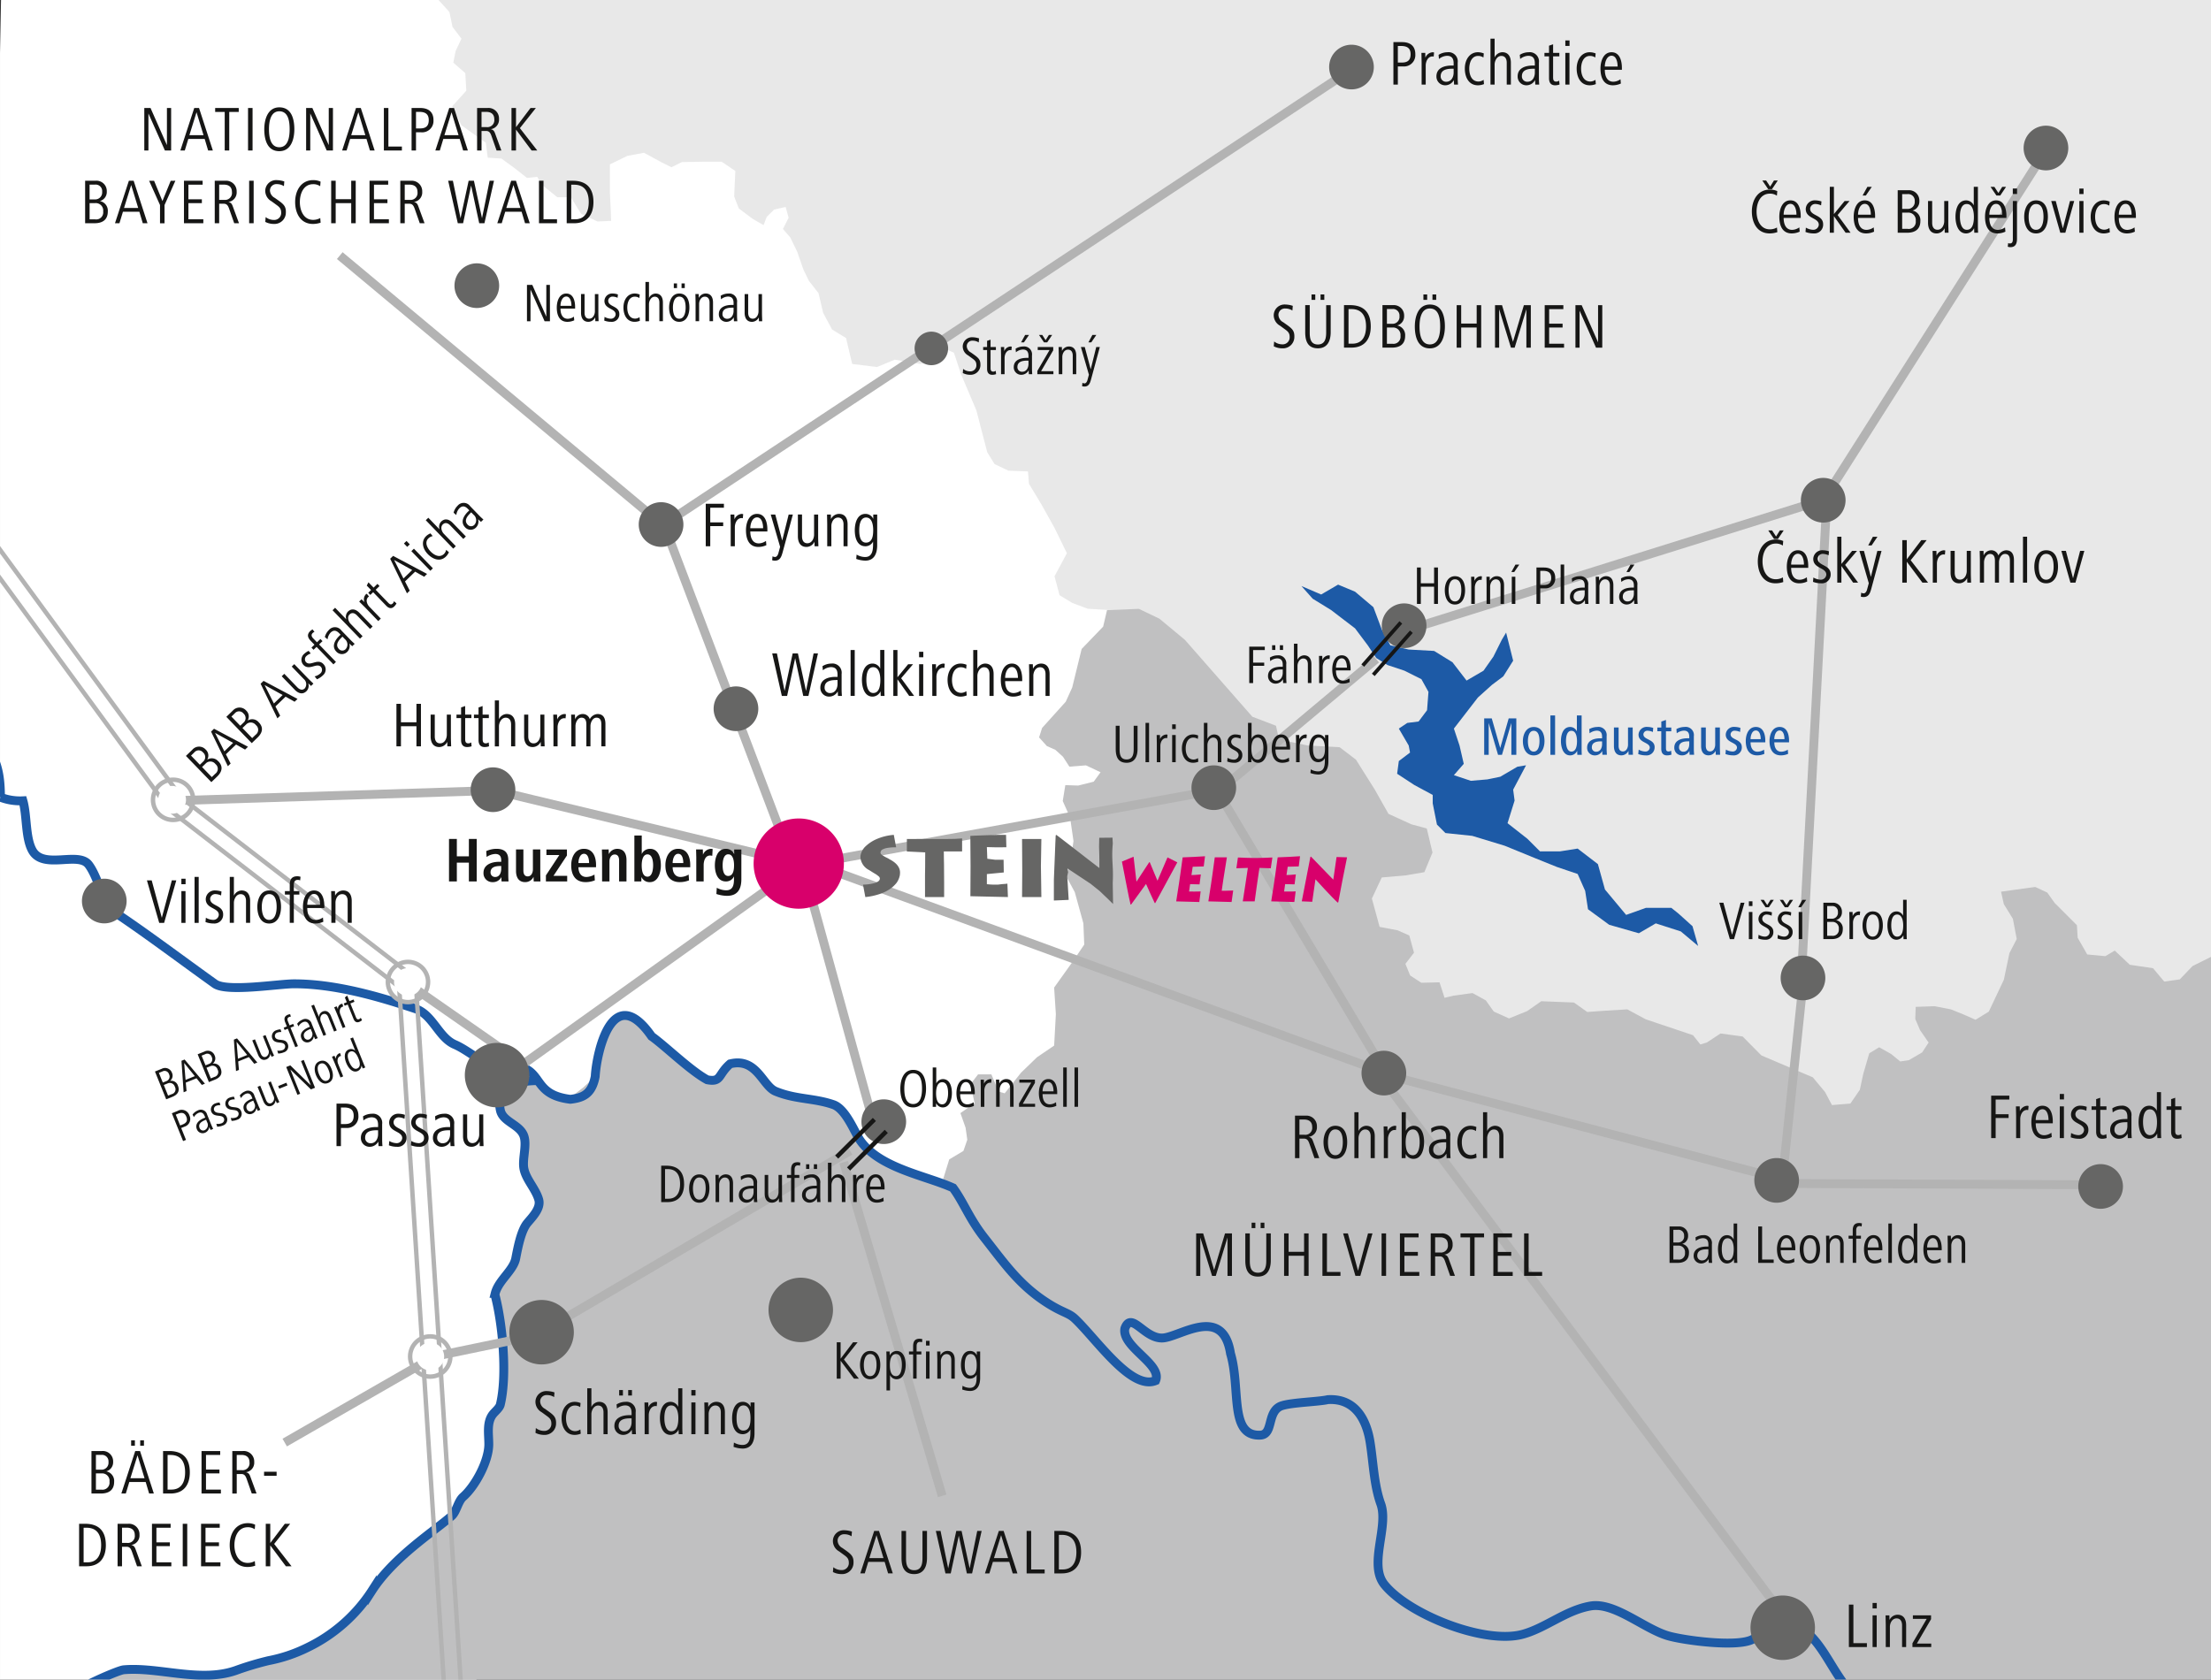 <svg xmlns="http://www.w3.org/2000/svg" xmlns:xlink="http://www.w3.org/1999/xlink" width="498.806" height="379.004" viewBox="0 0 498.806 379.004">
  <rect x="0" y="0" width="498.806" height="379.004" fill="#333333" stroke="none"/>
  <defs>
    <clipPath id="clip-path">
      <rect id="Rechteck_5" data-name="Rechteck 5" width="498.804" height="379.004" fill="none"/>
    </clipPath>
    <clipPath id="clip-path-2">
      <path id="Pfad_60" data-name="Pfad 60" d="M303.834,472.239a5.04,5.04,0,1,0,5.04-5.04,5.042,5.042,0,0,0-5.04,5.04" transform="translate(-303.834 -467.199)" fill="none"/>
    </clipPath>
    <clipPath id="clip-path-4">
      <path id="Pfad_63" data-name="Pfad 63" d="M331.675,493.839a5.038,5.038,0,1,0,5.038-5.04,5.04,5.04,0,0,0-5.038,5.04" transform="translate(-331.675 -488.799)" fill="none"/>
    </clipPath>
    <clipPath id="clip-path-6">
      <path id="Pfad_66" data-name="Pfad 66" d="M334.314,538.239a5.04,5.04,0,1,0,5.04-5.04,5.042,5.042,0,0,0-5.04,5.04" transform="translate(-334.314 -533.199)" fill="none"/>
    </clipPath>
  </defs>
  <g id="Gruppe_25" data-name="Gruppe 25" transform="translate(-285.962 -375.018)">
    <path id="Pfad_35" data-name="Pfad 35" d="M286.193,375.018l-.23,11.95V754.022H393.371l14.476-8.979,14.09-34.983L434.3,649.813,522.023,660.5l42.756-76.281L546.316,483.165l-83.565-90.371L429.1,375.018Z" transform="translate(0.001 0)" fill="#fff"/>
    <path id="Pfad_36" data-name="Pfad 36" d="M337.947,375.018l2.451,2.706.7,3.359,2.008,2.663-1.311,2.792-.522,2.619,2.706,2.356.23,3.968-3.2,3.538,2.1,4.275,5.5,3.928.434,3.374,3.093.2,2.88,2.1,2.88,2.269,2.32-.247.959,1.73,3.578,2.882H367.8l2.32,3.751,3.7,1.715,3.057-.143-.089-2.619-.188-3.717V412.11l3.943-1.92,3.753-.7,4.014,2.183,2.181,1.083,2.358-1.171L398,411.5h3.8l3.1,2.094-.261,5.761,1.049,2.7,3.138,2.356,2.446,1.4.7-1.833,1.658-1.658,2.617-.611.678,2.444-1.287,2.531,1.658,1.909,1.57,3.239,1.4,4.016,1.22,2.529,2.185,2.794,1.047,4.45,2.008,3.753,3.157,1.92,1.38,5.847,5.586.7,4.012-1.658,2.7.436,2.973.523,2.183-.261,1.22-1.4,1.4-2.181,2.88,1.309,1.582,4.8,3.479,8.2,2.446,9.425,1.658,2.706,3.14,1.485,4.4.173.228,2.794,2.794,4.625,2.969,5.323,2.792,5.711-2.792,5.2,1.134,4.277,2.88,1.745,3.49,1.309,4.452.263,5.673,9.524,14.31,32.454,3.1,29.848,27.448,16.881,35.9,15.584,34.97,5.291,42.24,14.87,30.545-19.55,38.982-1.7,15.8-1.818V375.018Z" transform="translate(46.954 0)" fill="#e8e8e8"/>
    <path id="Pfad_37" data-name="Pfad 37" d="M524.714,447.5l-.874,3.713-4.849,5.04-2.134,8.707-1.456,3.2-5.335,5.917-.678,2.133,1.745,1.941,1.939.872,1.709,1.553,1.441,2.231,3.738-.291,3.3,1.551-1.551,2.133-3.492.874-2.912-.1-.579,3.589,1.648,3.685.776,5.335-.681,4.754-.963,3.2,1.936,3.589,1.939,7.031.194,4.8-2.425,3.59-4.366,6.111.388,6.012-.388,7.082-3.879,2.638-3.589,3.471-3.685,4.657-1.359-.388-1.648-3.881h-3.007l-1.709,2.231.933,4.269-3.2,2.231,1.165,3.3.385,2.716-.872,2.522-3.2,1.909-1.745,5.656-9.7-3.784-7.952-5.043-3.884-6.5-3-3.1-6.694-1.262-7.272-1.939-3.3-3.687-3.487-2.231-2.819,1.068-2.427,2.91h-2.811l-8.924-7.759-6.056-5.281-3.6-1.509-3.6,3.492-1.582,3.879-.973,6.376-2.811,2.548-3.4,2.619-4.754-1.939-2.035-2.328-2.524.194-3.685.872-1.995,2.522.346,4.56,4.75,3.976-.059,7.565,3.6,8.439-3.346,4.655-1.842,5.82-2.813,6.111-2.328,3.2,1.454,5.82.582,12.415-.777,6.5-2.449,4.267-.169,6.014-1.068,4.849-4.461,6.208-1.648,3.2-6.014,4.851-7.759,7.08-3.879,4.655-7.468,8.42-9.023,5.936-7.66,2.619-8.732,2.813-6.981.87L307.933,686.6l-5.5.278-4.3,1.939H773.775V525.734l-4.166,2.076-2.88,3.005-3.51.485-2.522-3.007-5.238-.778-3.394-3.2-2.133,1.26-4.081-.386-2.158-3.784-.166-2.813-5.042-5.044-1.648-2.328-2.716-1.262-4.269.582-3.439.485.626,2.809,2.038,3.3.872,4.558-1.65,3.2-1.26,6.012-3.393,7.179-2.99,1.842-2.636-1.165-2.912-1.176-3.685-.719-4.267.15-.1,2.729,1.07,2.508,1.939,2.813-1.456,2.231-3.007,1.745-1.939.291-2.036-1.671-2.716-1.528-2.232,1.357-1.357,4.655-.775,3.589-2.133,3.1-4.151.341-1.572-2.959-2.746-3.3-11.61-4.947-4.227-4.269-4.986-.677-3.1,2.036-1.454.438-1.65-2.086-10.669-3.589-4.172-2.244-4.918.3-4.1.291-3.007-2.135-7.371-.291-3.2,2.233-4.073,1.648-3.441-1.551-1.8-2.522-3.005-1.65-4.267.582-2.036.485-1.129-3.492-4.109.1-2.522-1.648-1.068-2.619,1.939-2.522-1.066-3.881-2.619-1.163-4.075-.776-1.745-6.4,2.231-4.752,5.335-.468,4.267-.719,1.842-4.438-1.29-5.432-3.462-.929-5.177-2.368-3.066-5.432-4.269-6.791-3.685-2.813-7.179-.386-6.5-1.359-.679-3.1-5.335-2.036-15.228-17.361-5.723-4.752-4.655-2.232Z" transform="translate(10.993 65.203)" fill="#c0c0c1"/>
    <g id="Gruppe_12" data-name="Gruppe 12" transform="translate(285.962 375.018)">
      <g id="Gruppe_11" data-name="Gruppe 11" clip-path="url(#clip-path)">
        <path id="Pfad_38" data-name="Pfad 38" d="M412.782,503.133c-4.377,0-10.138.748-8.958,6.646.535,2.68,4.313,3.22,5.285,5.78.763,2.006-.3,5.078,0,7.223.358,2.527,2.682,4.714,3.384,7.225.548,1.966-1.524,3.987-2.6,5.3-1.477,1.8-2.21,6.041-2.6,7.99-.544,2.716-3.894,4.929-4.623,7.847a1.076,1.076,0,0,0,0,.533c1.646,6.332,2.765,17.888,1.155,24.561-.2.815-1.241,1.6-1.734,2.261-1.376,1.835-.866,4.427-.866,6.7,0,3.848-3.106,9.524-5.78,11.848-1.193,1.037-1.505,3.386-2.6,4.334-4.037,3.5-13.1,9.312-17.917,16.76a35.855,35.855,0,0,1-14.767,13,33.942,33.942,0,0,1-8.639,2.889,68.584,68.584,0,0,0-6.935,2.056c-8.148,3.1-17.62-.695-25.716,0-1.186.1-8.365,3.279-9.1,4.012-2.352,2.354-4.646,6.981-8.637,7.8-5.746,1.182-12.224-2.9-17.807-1.446-2.419.632,6.73,4.334,5.3,5.8-2.5,2.566,1.559,1-1.283,4.556-5.753,7.192-1.682-7.91-6.9-.52" transform="translate(-290.95 -259.302)" fill="none" stroke="#1d5aa6" stroke-miterlimit="10" stroke-width="2"/>
        <path id="Pfad_39" data-name="Pfad 39" d="M284.046,462.166c2.151,5.342,3.753,6.7,3.753,14.034a12.249,12.249,0,0,0,5.068.8c.946,3.3.521,8.37,2.13,11.227,2.48,4.408,10.376.1,12.706,3.209,2.312,3.085,3.2,8.951,6.01,10.826,7.008,4.672,14.912,10.649,22.458,16.038,2.7,1.926,14.346,0,17.852,0,9.185,0,18.855,2.781,27.355,5.615,3.976,1.325,5.236,6.5,8.922,8.085,2.866,1.228,6.374,4.353,9.223,5.146,1.829.51,4.235-.64,6.014,0,4.526,1.625,2.889,6.235,10.827,7.217,2.834-.329,4.855-1.155,5.613-5.165.285-5.266,3.846-21.758,12.723-9.044,3.205,2.29,8.7,7.716,12.538,9.8,3.251.622,2.362-1.14,5.171-3.591,6.02-1.486,7.316,4.969,10.241,6.184,4.539,1.884,8.7,1.5,13.056,3.02,2.821.984,4.789,6.25,6.014,8.028,4.355,6.319,14.725,7.931,20.975,10.747,2.457,3.352,3.658,6.933,7.093,11.3,4.573,5.812,7.938,10.765,14.434,14.836,3.365,2.109,4.545,2.033,6.014,3.432,4.933,4.7,12.647,16.174,18.166,13.933,1.555-3.721-7.723-7.592-6.939-11.773,1.473-3.959,4.273,2.158,8.355,2.158,3.816,0,13.728-7.723,15.483,3.5,2.343,7.866-.363,18.655,6.637,18.419,3.036-.059,1.578-4.838,4.41-6.414,1.726-.963,8.622-1.062,10.9-1.6,6.338-.383,8.783,4.785,9.547,9.623.735,4.669.881,9.688,2.406,13.907,1.856,5.135-2.823,13.64.8,18.17,5.361,6.7,22.589,13.648,31.276,11.227,5.217-1.452,9.647-5.39,15.237-6.362,5.457-.948,12.156,5.236,17.643,6.764,3.667,1.022,15.308,2.571,18.846.8,2.988-1.494,3.629-4.235,7.217-4.686,8.332,3.129,9.463,10.239,15.083,16.716A68.6,68.6,0,0,0,721.9,692.323" transform="translate(-287.693 -296.304)" fill="none" stroke="#1d5aa6" stroke-miterlimit="10" stroke-width="2"/>
        <path id="Pfad_40" data-name="Pfad 40" d="M564.959,514.856a3.05,3.05,0,0,1-1.007.171c-1,0-1.365-.674-1.365-1.58V508.5h-1.035v-.79h1.035v-1.623l.919-.316v1.939h1.408v.79h-1.408v4.659c0,.546.042,1.035.733,1.035a1.281,1.281,0,0,0,.632-.215Zm-5.559-3.593c0-1.151-.259-2.878-1.61-2.878-1.38,0-1.54,1.871-1.54,2.878,0,.992.217,2.946,1.555,2.946,1.424,0,1.595-1.781,1.595-2.946m.948,3.607h-.86l-.044-1.033a2.026,2.026,0,0,1-1.8,1.191c-1.9,0-2.4-2.255-2.4-3.765,0-1.54.487-3.694,2.413-3.694a1.919,1.919,0,0,1,1.711,1.134v-4.2h.932v8.25c0,.792,0,1.323.044,2.113m-7.628-2.7v-.877h-.23c-1.237,0-2.689.187-2.689,1.7a1.194,1.194,0,0,0,1.266,1.237c1.123,0,1.654-1.051,1.654-2.057m.99,2.7h-.889l-.057-1.02a2.192,2.192,0,0,1-1.957,1.178,1.961,1.961,0,0,1-1.968-2.012c0-1.941,1.867-2.444,3.42-2.444h.461v-.5c0-1.022-.36-1.7-1.5-1.7a3.075,3.075,0,0,0-1.812.719l-.086-.935a3.819,3.819,0,0,1,2-.588,2.078,2.078,0,0,1,2.314,2.356v3.393c0,.546.028,1.049.07,1.551m-5.66-.013a3.041,3.041,0,0,1-1.007.171c-1,0-1.365-.674-1.365-1.58V508.5h-1.033v-.79h1.033v-1.623l.919-.316v1.939h1.408v.79H546.6v4.659c0,.546.044,1.035.733,1.035a1.281,1.281,0,0,0,.632-.215Zm-4.124-1.882a1.969,1.969,0,0,1-2.126,2.054,5.118,5.118,0,0,1-1.854-.329l.087-.976a3.438,3.438,0,0,0,1.665.487,1.23,1.23,0,0,0,1.252-1.134c0-1.641-2.948-1.338-2.948-3.553a2.023,2.023,0,0,1,2.172-1.953,4.657,4.657,0,0,1,1.378.244l-.086.891a3.26,3.26,0,0,0-1.264-.318,1.143,1.143,0,0,0-1.208,1.066c0,1.682,2.931,1.323,2.931,3.523m-5.517,1.9h-.933v-7.158h.933Zm.015-8.726h-.948v-1.233h.948Zm-3.491,4.659c0-.906-.244-2.446-1.366-2.446-1.093,0-1.523,1.467-1.523,2.446Zm.963.733h-3.852c0,1.25.4,2.689,1.926,2.689a2.948,2.948,0,0,0,1.61-.561l.086.963a4.305,4.305,0,0,1-1.8.4c-2.17,0-2.8-1.854-2.8-3.766,0-1.709.674-3.692,2.5-3.692,1.884,0,2.33,2.012,2.33,3.55Zm-5.458-3.909-.086.919c-.086,0-.187-.03-.272-.03-1.035,0-1.524,1.151-1.524,2.057v4.3h-.933v-5.03l-.044-2.128h.862l.028,1.092a1.908,1.908,0,0,1,1.667-1.235,1.965,1.965,0,0,1,.3.057m-4.353-1.454h-3.076v3.308h2.918v.847h-2.918v4.543H521.99v-9.586h4.094Z" transform="translate(-72.776 -258.062)" fill="#161615" fill-rule="evenodd"/>
        <path id="Pfad_41" data-name="Pfad 41" d="M501.717,385.9c0-.906-.246-2.446-1.367-2.446-1.092,0-1.523,1.467-1.523,2.446Zm.963.733h-3.852c0,1.25.4,2.689,1.926,2.689a2.949,2.949,0,0,0,1.61-.561l.086.963a4.311,4.311,0,0,1-1.8.4c-2.17,0-2.8-1.854-2.8-3.766,0-1.709.674-3.692,2.5-3.692,1.884,0,2.33,2.012,2.33,3.549Zm-5.877,3.22a3.749,3.749,0,0,1-1.365.272c-2.128,0-2.96-1.911-2.96-3.765,0-2.086,1.148-3.694,2.944-3.694a3.543,3.543,0,0,1,1.336.272l-.086.919a2.1,2.1,0,0,0-1.193-.36c-1.509,0-2,1.6-2,2.862,0,1.351.489,2.918,2.1,2.918a2.106,2.106,0,0,0,1.136-.388Zm-5.949.114h-.933v-7.158h.933Zm.015-8.726h-.948V380h.948Zm-2.255,8.713a3.042,3.042,0,0,1-1.007.171c-1,0-1.363-.674-1.363-1.58v-4.946h-1.035v-.79h1.035v-1.623l.917-.316v1.939h1.408v.79h-1.408v4.659c0,.546.044,1.035.733,1.035a1.278,1.278,0,0,0,.634-.217Zm-5.573-2.689v-.877h-.23c-1.237,0-2.689.186-2.689,1.7a1.194,1.194,0,0,0,1.266,1.237c1.121,0,1.654-1.051,1.654-2.057m.99,2.7h-.889l-.057-1.02a2.192,2.192,0,0,1-1.957,1.178,1.961,1.961,0,0,1-1.968-2.012c0-1.941,1.867-2.444,3.42-2.444h.461v-.5c0-1.022-.36-1.7-1.5-1.7a3.075,3.075,0,0,0-1.812.719l-.086-.934a3.819,3.819,0,0,1,2-.588,2.078,2.078,0,0,1,2.314,2.356v3.393c0,.546.029,1.049.07,1.551m-6.393,0H476.7v-4.931c0-.834-.331-1.538-1.222-1.538-.978,0-1.511,1.121-1.511,1.955v4.514h-.933V379.6h.933v4.238a1.984,1.984,0,0,1,1.726-1.176c1.424,0,1.939,1.091,1.939,2.356Zm-6.064-.114a3.749,3.749,0,0,1-1.365.272c-2.128,0-2.96-1.911-2.96-3.765,0-2.086,1.148-3.694,2.944-3.694a3.553,3.553,0,0,1,1.338.272l-.088.919a2.1,2.1,0,0,0-1.193-.36c-1.509,0-2,1.6-2,2.862,0,1.351.487,2.918,2.1,2.918a2.1,2.1,0,0,0,1.136-.388Zm-6.852-2.588v-.877h-.23c-1.237,0-2.689.186-2.689,1.7a1.194,1.194,0,0,0,1.266,1.237c1.123,0,1.654-1.051,1.654-2.057m.99,2.7h-.889l-.057-1.02a2.192,2.192,0,0,1-1.957,1.178,1.961,1.961,0,0,1-1.968-2.012c0-1.941,1.867-2.444,3.42-2.444h.461v-.5c0-1.022-.36-1.7-1.5-1.7a3.065,3.065,0,0,0-1.81.719l-.088-.934a3.819,3.819,0,0,1,2-.588,2.078,2.078,0,0,1,2.314,2.356v3.393c0,.546.029,1.049.07,1.551m-5.4-7.244-.086.919c-.088,0-.186-.03-.274-.03-1.035,0-1.523,1.151-1.523,2.057v4.3H457.5v-5.03l-.044-2.128h.86l.029,1.092a1.912,1.912,0,0,1,1.667-1.235,1.775,1.775,0,0,1,.3.057m-5.3.4c0-1.4-.805-1.869-2.158-1.869h-.719v3.738h.906c1.3,0,1.972-.531,1.972-1.869m1.062,0a2.553,2.553,0,0,1-2.76,2.744h-1.18v4.1h-1v-9.587h1.955c1.8,0,2.99.847,2.99,2.745" transform="translate(-136.778 -370.879)" fill="#161615" fill-rule="evenodd"/>
        <path id="Pfad_42" data-name="Pfad 42" d="M523.7,575.026h-4.239v-.86l3.219-5.508h-3.12v-.788h4.1v.86l-3.205,5.508H523.7m-5.66.788h-.919v-4.916c0-.833-.344-1.553-1.237-1.553-1.02,0-1.509,1.079-1.509,1.913v4.556h-.933V570l-.044-2.126h.86l.029,1.033a2.037,2.037,0,0,1,1.814-1.178c1.437,0,1.939,1.106,1.939,2.371Zm-6.64,0h-.933v-7.158h.933Zm.015-8.724h-.948v-1.235h.948Zm-2.225,8.724h-4.067v-9.586h1.018v8.7h3.049Z" transform="translate(-88.011 -203.363)" fill="#161615" fill-rule="evenodd"/>
        <path id="Pfad_43" data-name="Pfad 43" d="M407.394,440.723c0-1.15-.244-2.876-1.6-2.876-1.38,0-1.553,1.871-1.553,2.876,0,1.051.158,2.79,1.524,2.79,1.483,0,1.625-1.667,1.625-2.79m.9,3.393c0,1.84-.645,3.464-2.687,3.464a6.582,6.582,0,0,1-2.04-.388l.086-.976a3.869,3.869,0,0,0,1.913.546c1.768,0,1.8-1.783,1.8-3.091v-.4a1.917,1.917,0,0,1-1.726,1.062c-1.9,0-2.4-1.983-2.4-3.609,0-1.538.5-3.692,2.4-3.692a1.91,1.91,0,0,1,1.77,1.134v-.992h.889Zm-6.68.215H400.7v-4.916c0-.834-.346-1.553-1.237-1.553-1.022,0-1.511,1.079-1.511,1.913v4.556h-.933V439.3l-.044-2.126h.862l.029,1.033a2.03,2.03,0,0,1,1.812-1.176c1.437,0,1.939,1.1,1.939,2.37Zm-6.579,0h-.862l-.029-1.02a2.008,2.008,0,0,1-1.8,1.178c-1.439,0-1.939-1.134-1.939-2.4v-4.916h.933v4.916c0,.836.316,1.568,1.207,1.568,1.022,0,1.511-1.092,1.511-1.926v-4.558h.919v5.032c0,.719.042,1.408.057,2.126m-5.761-7.158-2.3,8.5c-.287,1.051-.6,1.911-1.753,1.911a1.738,1.738,0,0,1-.619-.1l.088-.889a1.121,1.121,0,0,0,.575.158c.358,0,.632-.432.746-.864l.388-1.422-2.113-7.289h1.02l1.568,5.866,1.45-5.866Zm-6.711,3.091c0-.906-.244-2.446-1.366-2.446-1.092,0-1.523,1.467-1.523,2.446Zm.963.731h-3.852c0,1.252.4,2.691,1.926,2.691a2.949,2.949,0,0,0,1.61-.561l.086.963a4.3,4.3,0,0,1-1.8.4c-2.17,0-2.8-1.854-2.8-3.766,0-1.709.674-3.692,2.5-3.692,1.884,0,2.33,2.012,2.33,3.549Zm-5.458-3.907-.086.917c-.086,0-.187-.029-.272-.029-1.035,0-1.524,1.151-1.524,2.057v4.3h-.933V439.3l-.044-2.126h.862l.029,1.091a1.908,1.908,0,0,1,1.667-1.233,1.753,1.753,0,0,1,.3.057m-4.351-1.454h-3.078v3.308h2.918v.847h-2.918v4.543h-1.018v-9.587h4.1Z" transform="translate(-210.396 -321.071)" fill="#161615" fill-rule="evenodd"/>
        <path id="Pfad_44" data-name="Pfad 44" d="M401.493,417.319h-.737l-.025-.874a1.727,1.727,0,0,1-1.54,1.009c-1.231,0-1.661-.973-1.661-2.056v-4.212h.8V415.4c0,.714.272,1.342,1.035,1.342.876,0,1.294-.934,1.294-1.65v-3.9h.786V415.5c0,.615.038,1.207.049,1.821M395.03,415v-.75h-.2c-1.058,0-2.3.16-2.3,1.452a1.022,1.022,0,0,0,1.085,1.06c.959,0,1.416-.9,1.416-1.762m.849,2.316h-.763l-.049-.874a1.877,1.877,0,0,1-1.675,1.009,1.681,1.681,0,0,1-1.686-1.724c0-1.661,1.6-2.092,2.931-2.092h.394v-.432c0-.874-.308-1.454-1.281-1.454a2.636,2.636,0,0,0-1.551.617l-.074-.8a3.284,3.284,0,0,1,1.711-.5,1.78,1.78,0,0,1,1.981,2.019v2.9c0,.468.025.9.063,1.33m-5.481,0h-.786v-4.212c0-.714-.295-1.33-1.06-1.33-.874,0-1.294.925-1.294,1.639v3.9h-.8v-4.311l-.038-1.821h.738l.025.887a1.738,1.738,0,0,1,1.551-1.009c1.231,0,1.661.946,1.661,2.031Zm-6.18-3.091c0-.961-.173-2.463-1.443-2.463-1.18,0-1.427,1.565-1.427,2.463,0,.936.2,2.526,1.427,2.526s1.443-1.589,1.443-2.526m.847,0c0,1.454-.541,3.226-2.289,3.226s-2.288-1.76-2.288-3.226.626-3.163,2.288-3.163c1.8,0,2.289,1.673,2.289,3.163m-2.794-4.385h-.725v-1.056h.725Zm1.749,0h-.725v-1.056h.725Zm-4.927,7.476h-.8V413.1c0-.716-.284-1.319-1.049-1.319-.837,0-1.294.961-1.294,1.675v3.867h-.8v-8.877h.8v3.631a1.7,1.7,0,0,1,1.479-1.009c1.22,0,1.661.934,1.661,2.017Zm-5.2-.1a3.186,3.186,0,0,1-1.17.234c-1.821,0-2.535-1.637-2.535-3.226,0-1.785.984-3.163,2.524-3.163a3.031,3.031,0,0,1,1.144.232l-.074.788a1.8,1.8,0,0,0-1.02-.308c-1.294,0-1.713,1.368-1.713,2.451,0,1.157.419,2.5,1.8,2.5a1.81,1.81,0,0,0,.973-.333Zm-4.631-1.526a1.689,1.689,0,0,1-1.821,1.76,4.332,4.332,0,0,1-1.587-.284l.072-.836a2.966,2.966,0,0,0,1.427.419,1.056,1.056,0,0,0,1.073-.974c0-1.4-2.526-1.144-2.526-3.041a1.732,1.732,0,0,1,1.859-1.673,3.953,3.953,0,0,1,1.182.209l-.074.761a2.789,2.789,0,0,0-1.083-.27.978.978,0,0,0-1.035.912c0,1.441,2.512,1.132,2.512,3.017m-4.68,1.625h-.737l-.025-.874a1.727,1.727,0,0,1-1.542,1.009c-1.231,0-1.662-.973-1.662-2.056v-4.212h.8V415.4c0,.714.272,1.342,1.035,1.342.875,0,1.294-.934,1.294-1.65v-3.9h.786V415.5c0,.615.036,1.207.049,1.821m-6.121-3.485c0-.775-.209-2.094-1.169-2.094-.936,0-1.306,1.256-1.306,2.094Zm.826.628h-3.3c0,1.072.344,2.3,1.65,2.3a2.52,2.52,0,0,0,1.378-.48l.074.824a3.7,3.7,0,0,1-1.54.344c-1.858,0-2.4-1.587-2.4-3.226,0-1.465.577-3.163,2.141-3.163,1.612,0,1.995,1.722,1.995,3.039Zm-5.677,2.857h-1.207l-3.178-7.154v7.154h-.8v-8.212h1.2l3.165,7.179v-7.179h.813Z" transform="translate(-229.539 -344.829)" fill="#161615" fill-rule="evenodd"/>
        <path id="Pfad_45" data-name="Pfad 45" d="M380.1,468.425h-.919v-4.916c0-.761-.158-1.553-1.108-1.553-.862,0-1.351,1.079-1.351,1.9v4.571H375.8v-4.916c0-.761-.158-1.553-1.108-1.553-.849,0-1.351,1.079-1.351,1.9v4.571h-.933v-5.03l-.044-2.128h.86l.03,1.035a1.873,1.873,0,0,1,1.667-1.178,1.639,1.639,0,0,1,1.652,1.178,2.122,2.122,0,0,1,1.726-1.178c1.294,0,1.8.875,1.8,2.284Zm-8.911-7.244-.086.919c-.086,0-.186-.029-.274-.029-1.033,0-1.523,1.15-1.523,2.055v4.3h-.933v-5.03l-.044-2.128h.86l.029,1.092a1.912,1.912,0,0,1,1.669-1.235,2.011,2.011,0,0,1,.3.057m-4.8,7.244h-.86l-.029-1.018a2.01,2.01,0,0,1-1.8,1.176c-1.437,0-1.939-1.134-1.939-2.4v-4.916h.933v4.916c0,.834.318,1.566,1.208,1.566,1.022,0,1.511-1.092,1.511-1.926v-4.556h.917v5.03c0,.719.044,1.408.057,2.126m-6.636,0h-.933V463.5c0-.836-.331-1.54-1.222-1.54-.978,0-1.511,1.121-1.511,1.956v4.513h-.933V458.062h.933v4.24a1.982,1.982,0,0,1,1.726-1.178c1.424,0,1.939,1.091,1.939,2.356Zm-5.906-.013a3.043,3.043,0,0,1-1.007.171c-1,0-1.363-.674-1.363-1.58v-4.946h-1.035v-.788h1.035v-1.625l.917-.316v1.941H353.8v.788H352.4v4.659c0,.546.044,1.035.733,1.035a1.3,1.3,0,0,0,.634-.215Zm-3.936,0a3.051,3.051,0,0,1-1.007.171c-1,0-1.365-.674-1.365-1.58v-4.946h-1.035v-.788h1.035v-1.625l.919-.316v1.941h1.408v.788H348.46v4.659c0,.546.042,1.035.733,1.035a1.282,1.282,0,0,0,.632-.215Zm-4.612.013h-.86l-.029-1.018a2.015,2.015,0,0,1-1.8,1.176c-1.437,0-1.939-1.134-1.939-2.4v-4.916h.933v4.916c0,.834.316,1.566,1.209,1.566,1.02,0,1.509-1.092,1.509-1.926v-4.556h.919v5.03c0,.719.044,1.408.057,2.126m-6.81,0h-1.018v-4.543h-3.494v4.543h-1.02v-9.586h1.02v4.155h3.494v-4.155h1.018Z" transform="translate(-243.514 -300.011)" fill="#161615" fill-rule="evenodd"/>
        <path id="Pfad_46" data-name="Pfad 46" d="M305.753,484.238a5.039,5.039,0,1,1-5.04-5.038,5.042,5.042,0,0,1,5.04,5.038" transform="translate(-277.189 -280.919)" fill="#666665" fill-rule="evenodd"/>
        <path id="Pfad_47" data-name="Pfad 47" d="M440.078,462.446h-.917V457.53c0-.834-.346-1.553-1.237-1.553-1.022,0-1.511,1.079-1.511,1.913v4.556h-.933v-5.03l-.042-2.128h.86l.029,1.033a2.033,2.033,0,0,1,1.812-1.176c1.437,0,1.939,1.106,1.939,2.371Zm-7.141-4.067c0-.906-.244-2.446-1.365-2.446-1.094,0-1.524,1.467-1.524,2.446Zm.963.733h-3.852c0,1.25.4,2.689,1.926,2.689a2.933,2.933,0,0,0,1.61-.561l.086.963a4.305,4.305,0,0,1-1.8.4c-2.17,0-2.8-1.854-2.8-3.765,0-1.711.676-3.694,2.5-3.694,1.882,0,2.328,2.012,2.328,3.55Zm-6.45,3.334h-.933v-4.929c0-.836-.331-1.54-1.224-1.54-.978,0-1.509,1.121-1.509,1.957v4.513h-.933V452.083h.933v4.238a1.982,1.982,0,0,1,1.726-1.176c1.422,0,1.939,1.091,1.939,2.356Zm-6.064-.114a3.76,3.76,0,0,1-1.367.272c-2.126,0-2.96-1.911-2.96-3.765,0-2.086,1.15-3.694,2.946-3.694a3.549,3.549,0,0,1,1.336.272l-.086.919a2.12,2.12,0,0,0-1.193-.36c-1.509,0-2,1.6-2,2.862,0,1.351.489,2.918,2.1,2.918a2.1,2.1,0,0,0,1.134-.388ZM416.43,455.2l-.086.919c-.086,0-.186-.029-.272-.029-1.035,0-1.525,1.15-1.525,2.055v4.3h-.933v-5.03l-.044-2.128h.862l.029,1.092a1.907,1.907,0,0,1,1.667-1.235,1.965,1.965,0,0,1,.3.057m-4.857,7.244h-.933v-7.158h.933Zm.015-8.726h-.948v-1.233h.948Zm-2.067,8.726H408.4l-2.646-3.749v3.749h-.933V452.083h.933v6.153l2.415-2.946h1.106l-2.687,3.161Zm-7.628-3.607c0-1.151-.259-2.876-1.61-2.876-1.382,0-1.54,1.869-1.54,2.876,0,.992.215,2.948,1.553,2.948,1.424,0,1.6-1.783,1.6-2.948m.948,3.607h-.862l-.042-1.034a2.026,2.026,0,0,1-1.8,1.191c-1.9,0-2.4-2.255-2.4-3.765,0-1.54.489-3.694,2.415-3.694a1.919,1.919,0,0,1,1.711,1.134v-4.2h.933v8.25c0,.792,0,1.325.044,2.113m-6.726,0h-.933V452.083h.933Zm-3.877-2.7v-.877h-.23c-1.237,0-2.689.188-2.689,1.7a1.193,1.193,0,0,0,1.266,1.237c1.121,0,1.654-1.051,1.654-2.057m.99,2.7h-.889l-.057-1.018a2.194,2.194,0,0,1-1.957,1.176,1.961,1.961,0,0,1-1.968-2.012c0-1.941,1.867-2.442,3.42-2.442h.461v-.5c0-1.022-.36-1.7-1.5-1.7a3.075,3.075,0,0,0-1.812.719l-.086-.935a3.837,3.837,0,0,1,2-.588,2.078,2.078,0,0,1,2.314,2.356v3.393c0,.546.029,1.049.07,1.551m-5.4-9.587-2.156,9.587H384.5l-1.825-8.507-1.812,8.507h-1.193L377.5,452.86h1.064l1.726,8.452,1.825-8.452H383.3l1.825,8.452,1.711-8.452Z" transform="translate(-203.287 -305.411)" fill="#161615" fill-rule="evenodd"/>
        <path id="Pfad_48" data-name="Pfad 48" d="M409.668,401.319c0-2.213-.849-3.911-3.294-3.911h-.66v7.809h.849c2.343,0,3.106-1.812,3.106-3.9m1.062,0c0,2.863-1.393,4.787-4.357,4.787h-1.679v-9.587h1.363c3.165,0,4.672,1.724,4.672,4.8m-8.22,4.787h-4.065v-9.587h1.018v8.7h3.047Zm-8.245-3.449-1.582-5.175-1.61,5.175Zm2.1,3.449H395.3l-.777-2.6H390.83l-.792,2.6h-1l3.133-9.587h1.079Zm-8.072-9.587-2.156,9.587h-1.178l-1.827-8.509-1.81,8.509h-1.193l-2.172-9.587h1.064l1.726,8.452,1.825-8.452h1.193l1.825,8.452,1.711-8.452Zm-17.257,2.543c0-1.136-.706-1.667-1.8-1.667h-1.079v3.437h1.123a1.566,1.566,0,0,0,1.755-1.77m1.593,7.044h-1.077l-1.134-3.234c-.23-.647-.476-1.165-1.209-1.165h-1.051v4.4h-1v-9.587h2.371a2.372,2.372,0,0,1,2.573,2.472,2.161,2.161,0,0,1-1.882,2.314c.561.1.792.4.992.948Zm-8.045,0h-4.37v-9.587h4.21v.889h-3.205V400.7h3.034v.86h-3.034v3.654h3.365Zm-7.485,0h-1.018v-4.543h-3.5v4.543h-1.018v-9.587h1.018v4.155h3.5v-4.155H357.1Zm-7.917-.129a5.464,5.464,0,0,1-1.724.287c-2.8,0-4.023-2.385-4.023-4.945,0-2.617,1.365-4.945,4.081-4.945a3.955,3.955,0,0,1,1.654.344l-.086,1.035a2.685,2.685,0,0,0-1.582-.461c-2.172,0-3.005,2.113-3.005,4.041,0,1.9.862,4.012,2.99,4.012a3.221,3.221,0,0,0,1.61-.417Zm-7.845-2.4a2.563,2.563,0,0,1-2.657,2.687,4.273,4.273,0,0,1-1.983-.459l.086-1.092a2.93,2.93,0,0,0,1.8.647,1.573,1.573,0,0,0,1.7-1.654c0-1.035-.531-1.351-1.336-1.941l-.849-.617a2.7,2.7,0,0,1-1.408-2.373,2.447,2.447,0,0,1,2.617-2.4,5.812,5.812,0,0,1,1.681.3l-.086,1.062a2.885,2.885,0,0,0-1.595-.461,1.443,1.443,0,0,0-1.555,1.4,1.952,1.952,0,0,0,1.079,1.7l.849.6c1.264.906,1.665,1.408,1.665,2.6m-7.27,2.529h-1.018v-9.587h1.018Zm-4.9-7.044c0-1.136-.706-1.667-1.8-1.667h-1.079v3.437h1.121a1.566,1.566,0,0,0,1.757-1.77m1.593,7.044h-1.077l-1.134-3.234c-.23-.647-.476-1.165-1.209-1.165h-1.051v4.4h-1v-9.587h2.371a2.37,2.37,0,0,1,2.571,2.472,2.159,2.159,0,0,1-1.88,2.314c.56.1.79.4.992.948Zm-8.047,0h-4.368v-9.587h4.21v.889h-3.205V400.7h3.034v.86h-3.034v3.654h3.363Zm-6.307-9.587L313.966,402v4.109h-1.018V402l-2.457-5.477h1.121l1.882,4.572,1.867-4.572Zm-8.387,6.138-1.582-5.175-1.61,5.175Zm2.1,3.449h-1.064l-.775-2.6h-3.7l-.79,2.6h-1.007l3.135-9.587H307Zm-10-2.659a1.678,1.678,0,0,0-1.783-1.884h-1.281v3.668h1.252a1.587,1.587,0,0,0,1.812-1.783m-.23-4.455a1.466,1.466,0,0,0-1.639-1.6h-1.2v3.336h1.18a1.566,1.566,0,0,0,1.654-1.74m1.279,4.471c0,1.882-1.22,2.644-2.975,2.644h-2.141v-9.587h2.341a2.331,2.331,0,0,1,2.545,2.429,2.115,2.115,0,0,1-1.551,2.156,2.211,2.211,0,0,1,1.781,2.358" transform="translate(-276.848 -355.729)" fill="#161615" fill-rule="evenodd"/>
        <path id="Pfad_49" data-name="Pfad 49" d="M391.727,397.478h-1.281l-3.521-4.714v4.714h-1.018v-9.587h1.018v4.326l3.277-4.326h1.207l-3.607,4.543m-5.774-2c0-1.136-.7-1.667-1.8-1.667h-1.079V392.2h1.121a1.565,1.565,0,0,0,1.755-1.77m1.595,7.044h-1.077l-1.134-3.234c-.23-.649-.476-1.167-1.209-1.167h-1.051v4.4h-1v-9.587h2.371a2.371,2.371,0,0,1,2.571,2.47,2.16,2.16,0,0,1-1.88,2.314c.56.1.79.4.992.95Zm-9.655-3.449-1.582-5.175-1.61,5.175Zm2.1,3.449H375l-.777-2.6h-3.694l-.79,2.6h-1.007l3.133-9.587h1.079Zm-8.823-6.842c0-1.4-.805-1.869-2.158-1.869h-.718v3.738h.906c1.294,0,1.97-.531,1.97-1.869m1.062,0a2.553,2.553,0,0,1-2.76,2.744h-1.178v4.1h-1v-9.587h1.953c1.8,0,2.99.845,2.99,2.745m-7.126,6.842h-4.067v-9.587h1.018v8.7h3.049Zm-8.247-3.449-1.582-5.175-1.61,5.175Zm2.1,3.449h-1.064l-.776-2.6H349.5l-.79,2.6H347.7l3.133-9.587h1.079Zm-9.411,0h-1.406l-3.711-8.351v8.351h-.933v-9.587h1.406l3.7,8.38v-8.38h.948Zm-9.769-4.787c0-1.639-.23-4.054-2.33-4.054-2.027,0-2.33,2.472-2.33,4.054,0,1.667.3,4.054,2.33,4.054,2.057,0,2.33-2.457,2.33-4.054m1.062,0c0,2.2-.731,4.945-3.392,4.945-2.775,0-3.392-2.716-3.392-4.945,0-2.185.761-4.945,3.392-4.945,2.8,0,3.392,2.716,3.392,4.945m-9.427,4.787h-1.02v-9.587h1.02Zm-3.116-8.7h-2.143v8.7H321.21v-8.7h-2.156v-.889h5.318Zm-7.944,5.249-1.582-5.175-1.61,5.175Zm2.1,3.449h-1.064l-.777-2.6h-3.694l-.792,2.6h-1l3.133-9.587h1.079Zm-9.411,0h-1.408L304,389.127v8.351h-.933v-9.587h1.406l3.7,8.38v-8.38h.948Z" transform="translate(-270.514 -363.521)" fill="#161615" fill-rule="evenodd"/>
        <path id="Pfad_50" data-name="Pfad 50" d="M511.066,421.933h-1.408l-3.709-8.349v8.349h-.933v-9.587h1.406l3.7,8.382v-8.382h.948m-8.622,9.587h-4.368v-9.587h4.21v.889h-3.205v3.294h3.032v.86h-3.032v3.654h3.363Zm-7.5,0h-1v-8.667l-2.645,8.667h-.836l-2.659-8.667v8.667h-.933v-9.587h1.58l2.472,8.266,2.459-8.266h1.566Zm-11.195,0h-1.018V417.39H479.24v4.543h-1.02v-9.587h1.02V416.5h3.494v-4.155h1.018Zm-9.25-4.787c0-1.639-.23-4.054-2.33-4.054-2.027,0-2.33,2.472-2.33,4.054,0,1.669.3,4.056,2.33,4.056,2.055,0,2.33-2.459,2.33-4.056m1.062,0c0,2.2-.733,4.945-3.392,4.945-2.775,0-3.392-2.716-3.392-4.945,0-2.185.759-4.943,3.392-4.943,2.8,0,3.392,2.714,3.392,4.943m-4-6h-.847v-1.22h.847Zm2.04,0h-.845v-1.22h.845Zm-8.058,8.123a1.678,1.678,0,0,0-1.783-1.884h-1.279v3.667h1.25a1.586,1.586,0,0,0,1.812-1.783m-.228-4.455a1.467,1.467,0,0,0-1.641-1.6h-1.193v3.336h1.178a1.566,1.566,0,0,0,1.656-1.74m1.277,4.471c0,1.884-1.22,2.644-2.975,2.644h-2.141v-9.587h2.343a2.33,2.33,0,0,1,2.543,2.429,2.115,2.115,0,0,1-1.551,2.156,2.21,2.21,0,0,1,1.781,2.358m-8.82-2.143c0-2.213-.849-3.911-3.294-3.911h-.66v7.809h.849c2.343,0,3.106-1.812,3.106-3.9m1.062,0c0,2.862-1.393,4.787-4.357,4.787H452.8v-9.587h1.365c3.165,0,4.672,1.724,4.672,4.8m-9.038,1.309c0,1.913-.7,3.635-2.887,3.635-2.286,0-2.861-1.652-2.861-3.635v-6.111h1.02V418.5c0,1.323.187,2.716,1.84,2.716,1.623,0,1.869-1.393,1.869-2.716v-6.155H449.8Zm-3.477-7.3h-.847v-1.22h.847Zm2.04,0h-.847v-1.22h.847ZM441.6,419.4a2.565,2.565,0,0,1-2.659,2.687,4.273,4.273,0,0,1-1.983-.459l.086-1.092a2.933,2.933,0,0,0,1.8.647,1.575,1.575,0,0,0,1.7-1.654c0-1.035-.533-1.351-1.338-1.939l-.849-.619a2.7,2.7,0,0,1-1.408-2.373,2.445,2.445,0,0,1,2.617-2.4,5.829,5.829,0,0,1,1.681.3l-.086,1.062a2.88,2.88,0,0,0-1.595-.461,1.443,1.443,0,0,0-1.555,1.4,1.956,1.956,0,0,0,1.079,1.7l.849.6c1.266.906,1.667,1.408,1.667,2.6" transform="translate(-149.593 -343.484)" fill="#161615" fill-rule="evenodd"/>
        <path id="Pfad_51" data-name="Pfad 51" d="M440.225,444.649l4.459,1.913,3.822-2.231,3.822,1.593,4.141,3.5,1.911,5.1,1.911,3.5,4.141.955,5.734.318,4.139,2.548,3.186,4.141,3.822-2.231,2.231-3.184,1.911-3.824.955-1.593L488,461.5l-2.225,3.532-2.548,1.911-3.184,2.866-5.415,7.008,1.273,3.822.955,4.134-2.229,2.556,3.822,1.273,3.732-.318,2.91-.6,3.869-2.263,1.949-.32L488,490.595l.324,2.47-1.593,5.1,4.459,3.5,2.868,2.866h4.459l4.029-.636,4.57,3.5,1.593,5.733,4.779,5.734,4.459-1.593h5.733l1.593,1.273,3.186,2.868,1.273,4.459-3.913-3.281-5.643-1.816-3.822,2.229-6.69-1.911-4.777-3.5-.638-4.14-1.7-3.824-4.667-1.58-4.777-1.924-7.008-2.866-7.327-2.231-6.052-.636-1.911-1.911-.955-4.779v-1.911l-4.141-2.231-3.888-2.547.385-2.868,2.526-1.911-.3-1.593-2.231-3.822,1.913-1.275,2.548-.318,1.911-2.548.318-4.139-1.593-2.868-3.822-1.911-3.822-1.273-2.548-1.593-1.911-2.866-2.868-3.824-5.415-4.14-4.141-2.548Z" transform="translate(-146.628 -312.413)" fill="#1d5aa6" fill-rule="evenodd"/>
        <path id="Pfad_52" data-name="Pfad 52" d="M529.636,465.2c0-.752-.2-1.96-1.1-1.96-.875,0-1.2,1.171-1.2,1.96Zm1.034.712h-3.325c0,1.011.358,2.12,1.589,2.12a2.785,2.785,0,0,0,1.452-.468l.074.948a4.108,4.108,0,0,1-1.625.343c-1.92,0-2.571-1.513-2.571-3.237,0-1.515.651-3.176,2.276-3.176,1.686,0,2.13,1.686,2.13,3.078Zm-6.391-.712c0-.752-.2-1.96-1.1-1.96-.874,0-1.193,1.171-1.193,1.96Zm1.033.712h-3.323c0,1.011.356,2.12,1.587,2.12a2.8,2.8,0,0,0,1.454-.468l.072.948a4.1,4.1,0,0,1-1.625.343c-1.919,0-2.571-1.513-2.571-3.237,0-1.515.653-3.176,2.276-3.176,1.688,0,2.13,1.686,2.13,3.078Zm-5.295,1.11a1.8,1.8,0,0,1-1.956,1.833,5.118,5.118,0,0,1-1.736-.3l.1-1a3.228,3.228,0,0,0,1.513.43.94.94,0,0,0,.986-.862c0-1.268-2.537-1.058-2.537-2.969a1.834,1.834,0,0,1,2.008-1.722,4.389,4.389,0,0,1,1.3.223l-.072.921a3.093,3.093,0,0,0-1.182-.284.89.89,0,0,0-.963.8c0,1.319,2.537,1.022,2.537,2.92m-4.9,1.7h-.984l-.025-.885a1.767,1.767,0,0,1-1.589,1.02c-1.256,0-1.686-.982-1.686-2.1v-4.187h1.058v4.149c0,.653.245,1.256.961,1.256.8,0,1.157-.849,1.157-1.513v-3.892h1.058v4.457c0,.567.038,1.132.049,1.7m-6.956-2.375v-.653h-.2c-.974,0-2.109.171-2.109,1.355a.937.937,0,0,0,1,.986c.912,0,1.306-.875,1.306-1.688m1.094,2.375h-1.02l-.049-.86a1.811,1.811,0,0,1-1.663,1,1.7,1.7,0,0,1-1.736-1.759c0-1.652,1.625-2.1,2.967-2.1h.407v-.371c0-.8-.3-1.355-1.22-1.355a2.894,2.894,0,0,0-1.6.6l-.074-.948a3.875,3.875,0,0,1,1.823-.48,1.847,1.847,0,0,1,2.105,2.082v2.857c0,.5.036.923.061,1.34m-5.11-.036a3.089,3.089,0,0,1-.986.171c-.946,0-1.315-.6-1.315-1.475v-3.966h-.887v-.849h.9v-1.355l1.047-.344v1.7H504.1v.849H502.9v3.707c0,.48.036.849.615.849a1.176,1.176,0,0,0,.554-.171Zm-3.8-1.661a1.8,1.8,0,0,1-1.958,1.833,5.1,5.1,0,0,1-1.734-.3l.1-1a3.234,3.234,0,0,0,1.513.43.941.941,0,0,0,.988-.862c0-1.268-2.537-1.058-2.537-2.969a1.834,1.834,0,0,1,2.006-1.722,4.412,4.412,0,0,1,1.306.223l-.074.921a3.076,3.076,0,0,0-1.182-.284.888.888,0,0,0-.961.8c0,1.319,2.537,1.022,2.537,2.92m-4.9,1.7h-.982l-.025-.885a1.769,1.769,0,0,1-1.591,1.02c-1.254,0-1.684-.982-1.684-2.1v-4.187h1.056v4.149c0,.653.247,1.256.961,1.256.8,0,1.159-.849,1.159-1.513v-3.892h1.058v4.457c0,.567.036,1.132.048,1.7m-6.956-2.375v-.653h-.2c-.974,0-2.107.171-2.107,1.355a.935.935,0,0,0,1,.986c.912,0,1.306-.875,1.306-1.688m1.094,2.375h-1.02l-.049-.86a1.809,1.809,0,0,1-1.663,1,1.7,1.7,0,0,1-1.734-1.759c0-1.652,1.623-2.1,2.967-2.1h.405v-.371c0-.8-.295-1.355-1.218-1.355a2.894,2.894,0,0,0-1.6.6l-.074-.948a3.861,3.861,0,0,1,1.821-.48,1.847,1.847,0,0,1,2.1,2.082v2.857c0,.5.038.923.061,1.34m-6.745-3.1c0-.9-.2-2.316-1.269-2.316s-1.22,1.515-1.22,2.316c0,.777.16,2.377,1.22,2.377,1.121,0,1.269-1.466,1.269-2.377m1.081,3.1H482.9l-.036-.9a1.738,1.738,0,0,1-1.578,1.032c-1.637,0-2.08-1.932-2.08-3.237,0-1.33.419-3.176,2.08-3.176a1.67,1.67,0,0,1,1.517.984v-3.582h1.07v7.179c0,.628,0,1.072.036,1.7m-6.022,0h-1.056v-8.877h1.056Zm-3.521-3.1c0-.874-.147-2.316-1.306-2.316-1.1,0-1.306,1.492-1.306,2.316,0,.862.173,2.377,1.306,2.377s1.306-1.526,1.306-2.377m1.132,0c0,1.528-.653,3.237-2.438,3.237s-2.436-1.673-2.436-3.237c0-1.515.737-3.176,2.436-3.176,1.835,0,2.438,1.6,2.438,3.176m-6.355,3.1h-1.119v-7.188l-2.118,7.188h-.887l-2.107-7.188v7.188h-1.02v-8.21h1.711l1.909,6.673,1.909-6.673h1.722Z" transform="translate(-127.056 -298.406)" fill="#1d5aa6" fill-rule="evenodd"/>
        <path id="Pfad_53" data-name="Pfad 53" d="M550.575,529.019h-.788v-4.21c0-.716-.295-1.33-1.058-1.33-.875,0-1.294.923-1.294,1.637v3.9h-.8V524.71l-.036-1.821h.737l.025.885a1.741,1.741,0,0,1,1.553-1.009c1.231,0,1.661.948,1.661,2.031Zm-6.121-3.483c0-.777-.209-2.1-1.17-2.1-.934,0-1.3,1.258-1.3,2.1Zm.824.626h-3.3c0,1.071.345,2.3,1.648,2.3a2.512,2.512,0,0,0,1.38-.482l.074.824a3.681,3.681,0,0,1-1.54.344c-1.857,0-2.4-1.587-2.4-3.226,0-1.464.579-3.163,2.141-3.163,1.614,0,1.995,1.724,1.995,3.041Zm-6.29-.234c0-.984-.223-2.463-1.38-2.463-1.184,0-1.319,1.6-1.319,2.463s.185,2.525,1.33,2.525c1.22,0,1.368-1.526,1.368-2.525m.811,3.091h-.737l-.038-.885a1.735,1.735,0,0,1-1.54,1.02c-1.625,0-2.055-1.932-2.055-3.226,0-1.317.419-3.163,2.069-3.163a1.645,1.645,0,0,1,1.465.973v-3.6h.8v7.069c0,.676,0,1.132.036,1.808m-5.763,0h-.8v-8.877h.8Zm-2.98-3.483c0-.777-.209-2.1-1.171-2.1-.934,0-1.3,1.258-1.3,2.1Zm.826.626h-3.3c0,1.071.344,2.3,1.65,2.3a2.512,2.512,0,0,0,1.378-.482l.074.824a3.674,3.674,0,0,1-1.54.344c-1.858,0-2.4-1.587-2.4-3.226,0-1.464.577-3.163,2.139-3.163,1.614,0,2,1.724,2,3.041Zm-4.606-6.045-.074.7a1.176,1.176,0,0,0-.455-.1c-.542,0-.765.371-.765.95v1.22h1.072v.676h-1.072v5.455H525.2v-5.455h-.936v-.676h.936V521.73c0-1.207.468-1.711,1.488-1.711a2.628,2.628,0,0,1,.592.1m-4.126,8.9h-.786v-4.21c0-.716-.3-1.33-1.06-1.33-.876,0-1.294.923-1.294,1.637v3.9h-.8V524.71l-.038-1.821h.737l.025.885a1.743,1.743,0,0,1,1.553-1.009c1.231,0,1.662.948,1.662,2.031Zm-6.18-3.091c0-.959-.173-2.463-1.443-2.463-1.182,0-1.429,1.564-1.429,2.463,0,.936.2,2.525,1.429,2.525s1.443-1.589,1.443-2.525m.847,0c0,1.454-.541,3.226-2.29,3.226s-2.29-1.758-2.29-3.226c0-1.452.628-3.163,2.29-3.163,1.8,0,2.29,1.673,2.29,3.163m-6.4-.392c0-.777-.209-2.1-1.17-2.1-.936,0-1.306,1.258-1.306,2.1Zm.824.626h-3.3c0,1.071.344,2.3,1.65,2.3a2.512,2.512,0,0,0,1.38-.482l.074.824a3.687,3.687,0,0,1-1.54.344c-1.859,0-2.4-1.587-2.4-3.226,0-1.464.579-3.163,2.141-3.163,1.614,0,1.995,1.724,1.995,3.041Zm-4.876,2.857H503.88v-8.212h.872v7.451h2.611Zm-9.014-3.091c0-.984-.221-2.463-1.38-2.463-1.182,0-1.317,1.6-1.317,2.463s.185,2.525,1.33,2.525c1.22,0,1.367-1.526,1.367-2.525m.813,3.091h-.738l-.036-.885a1.737,1.737,0,0,1-1.54,1.02c-1.625,0-2.055-1.932-2.055-3.226,0-1.317.417-3.163,2.067-3.163a1.643,1.643,0,0,1,1.466.973v-3.6h.8v7.069c0,.676,0,1.132.038,1.808m-6.538-2.314v-.752h-.2c-1.06,0-2.3.16-2.3,1.454a1.024,1.024,0,0,0,1.085,1.06c.961,0,1.418-.9,1.418-1.762m.847,2.314h-.761l-.049-.874a1.879,1.879,0,0,1-1.675,1.009,1.68,1.68,0,0,1-1.686-1.722c0-1.663,1.6-2.094,2.929-2.094h.4v-.43c0-.875-.308-1.454-1.283-1.454a2.634,2.634,0,0,0-1.551.615l-.074-.8a3.275,3.275,0,0,1,1.713-.5,1.78,1.78,0,0,1,1.981,2.019v2.906c0,.468.025.9.061,1.328m-6.13-2.278a1.437,1.437,0,0,0-1.528-1.612h-1.1v3.14h1.071a1.36,1.36,0,0,0,1.553-1.528m-.2-3.816a1.256,1.256,0,0,0-1.4-1.368h-1.022v2.859h1.011a1.341,1.341,0,0,0,1.416-1.49m1.094,3.829c0,1.614-1.045,2.265-2.548,2.265h-1.833v-8.212h2.006a2,2,0,0,1,2.179,2.08,1.814,1.814,0,0,1-1.328,1.848,1.892,1.892,0,0,1,1.524,2.019" transform="translate(-107.22 -244.05)" fill="#161615" fill-rule="evenodd"/>
        <path id="Pfad_54" data-name="Pfad 54" d="M343.268,565.337h-1.279l-3.523-4.712v4.712h-1.018v-9.587h1.018v4.328l3.279-4.328h1.207l-3.608,4.543m-4.278,4.914a5.477,5.477,0,0,1-1.726.287c-2.8,0-4.023-2.385-4.023-4.944,0-2.617,1.365-4.943,4.082-4.943a3.946,3.946,0,0,1,1.652.343l-.086,1.035a2.694,2.694,0,0,0-1.582-.46c-2.17,0-3.005,2.114-3.005,4.04,0,1.9.864,4.012,2.992,4.012a3.22,3.22,0,0,0,1.608-.417Zm-7.845.129h-4.368v-9.587h4.21v.889h-3.207v3.294h3.034v.86h-3.034v3.654h3.365Zm-7.487,0h-1.018v-9.587h1.018Zm-3.59,0h-4.368v-9.587h4.21v.889h-3.207v3.294h3.034v.86h-3.034v3.654h3.365Zm-8.245-7.044c0-1.136-.706-1.667-1.8-1.667h-1.079v3.437h1.123a1.566,1.566,0,0,0,1.755-1.77m1.593,7.044h-1.077L307.28,562.1c-.23-.647-.476-1.165-1.209-1.165h-1.051v4.4h-1v-9.587h2.371a2.372,2.372,0,0,1,2.573,2.472,2.161,2.161,0,0,1-1.882,2.314c.561.1.792.4.992.948Zm-9.179-4.786c0-2.214-.847-3.911-3.293-3.911h-.662v7.809h.849c2.345,0,3.106-1.812,3.106-3.9m1.062,0c0,2.862-1.391,4.786-4.355,4.786h-1.681v-9.587H296.7c3.163,0,4.671,1.724,4.671,4.8" transform="translate(-277.493 -211.905)" fill="#161615" fill-rule="evenodd"/>
        <path id="Pfad_55" data-name="Pfad 55" d="M338.571,553.792h-2.83v-.917h2.83Zm-6.117-3.047c0-1.136-.706-1.667-1.8-1.667h-1.079v3.437H330.7a1.566,1.566,0,0,0,1.755-1.77m1.593,7.044H332.97l-1.134-3.234c-.23-.647-.476-1.165-1.209-1.165h-1.051v4.4h-1V548.2h2.371a2.372,2.372,0,0,1,2.573,2.472,2.162,2.162,0,0,1-1.882,2.314c.561.1.792.4.992.948Zm-8.045,0h-4.37V548.2h4.21v.889h-3.205v3.294h3.034v.86h-3.034V556.9H326ZM317.929,553c0-2.214-.849-3.911-3.293-3.911h-.662V556.9h.849c2.345,0,3.106-1.812,3.106-3.9m1.062,0c0,2.862-1.391,4.787-4.355,4.787h-1.681V548.2h1.365c3.163,0,4.671,1.722,4.671,4.8m-10.215,1.338-1.582-5.177-1.608,5.177Zm2.1,3.449H309.81l-.775-2.6h-3.694l-.79,2.6h-1.007l3.133-9.588h1.079ZM306.6,547.007h-.847v-1.22h.847Zm2.042,0H307.8v-1.22h.847Zm-7.771,8.123a1.678,1.678,0,0,0-1.783-1.884h-1.281v3.667h1.252a1.588,1.588,0,0,0,1.812-1.783m-.23-4.455a1.467,1.467,0,0,0-1.641-1.6h-1.193v3.336h1.18a1.566,1.566,0,0,0,1.654-1.74m1.277,4.471c0,1.882-1.22,2.644-2.975,2.644h-2.141V548.2h2.343a2.331,2.331,0,0,1,2.545,2.428,2.117,2.117,0,0,1-1.553,2.156,2.209,2.209,0,0,1,1.781,2.358" transform="translate(-276.167 -220.776)" fill="#161615" fill-rule="evenodd"/>
        <line id="Linie_1" data-name="Linie 1" x2="45.47" y2="62.104" transform="translate(-3.753 118.925)" fill="none" stroke="#b3b3b3" stroke-miterlimit="10" stroke-width="1"/>
        <line id="Linie_2" data-name="Linie 2" x2="45.47" y2="62.104" transform="translate(-6.824 121.173)" fill="none" stroke="#b3b3b3" stroke-miterlimit="10" stroke-width="1"/>
        <line id="Linie_3" data-name="Linie 3" x2="54.008" y2="41.62" transform="translate(39.378 178.846)" fill="none" stroke="#b3b3b3" stroke-miterlimit="10" stroke-width="1"/>
        <line id="Linie_4" data-name="Linie 4" x2="54.008" y2="41.62" transform="translate(37.056 181.86)" fill="none" stroke="#b3b3b3" stroke-miterlimit="10" stroke-width="1"/>
        <line id="Linie_5" data-name="Linie 5" x2="10.989" y2="171.088" transform="translate(93.782 221.268)" fill="none" stroke="#b3b3b3" stroke-miterlimit="10" stroke-width="1"/>
        <line id="Linie_6" data-name="Linie 6" x2="10.989" y2="171.088" transform="translate(89.983 221.512)" fill="none" stroke="#b3b3b3" stroke-miterlimit="10" stroke-width="1"/>
        <path id="Pfad_56" data-name="Pfad 56" d="M397.951,546.367c0-1.15-.244-2.876-1.595-2.876-1.382,0-1.555,1.869-1.555,2.876,0,1.051.158,2.79,1.524,2.79,1.483,0,1.625-1.667,1.625-2.79m.9,3.393c0,1.841-.645,3.464-2.687,3.464a6.585,6.585,0,0,1-2.04-.388l.086-.976a3.87,3.87,0,0,0,1.913.546c1.768,0,1.8-1.783,1.8-3.091v-.4a1.917,1.917,0,0,1-1.726,1.062c-1.9,0-2.4-1.983-2.4-3.609,0-1.538.5-3.692,2.4-3.692a1.909,1.909,0,0,1,1.77,1.132v-.99h.889Zm-6.68.215h-.917v-4.916c0-.833-.346-1.553-1.237-1.553-1.022,0-1.511,1.077-1.511,1.913v4.556h-.933v-5.032l-.044-2.126h.862l.029,1.033a2.03,2.03,0,0,1,1.812-1.176c1.437,0,1.939,1.1,1.939,2.37Zm-6.64,0H384.6v-7.16h.933Zm.015-8.726H384.6v-1.235h.948Zm-3.877,5.118c0-1.15-.259-2.876-1.61-2.876-1.382,0-1.54,1.869-1.54,2.876s.217,2.948,1.555,2.948c1.424,0,1.595-1.783,1.595-2.948m.948,3.609h-.86l-.044-1.034a2.026,2.026,0,0,1-1.8,1.192c-1.9,0-2.4-2.255-2.4-3.766,0-1.538.487-3.692,2.413-3.692a1.92,1.92,0,0,1,1.711,1.132v-4.195h.933v8.251c0,.792,0,1.323.044,2.113m-5.731-7.244-.088.917c-.086,0-.187-.028-.272-.028-1.035,0-1.524,1.151-1.524,2.057v4.3h-.933v-5.032l-.042-2.126h.86l.029,1.091a1.913,1.913,0,0,1,1.667-1.233,1.811,1.811,0,0,1,.3.057m-5.761,4.541V546.4h-.23c-1.235,0-2.689.186-2.689,1.7a1.2,1.2,0,0,0,1.266,1.237c1.123,0,1.654-1.051,1.654-2.057m.992,2.7h-.889l-.061-1.02a2.185,2.185,0,0,1-1.955,1.178,1.962,1.962,0,0,1-1.968-2.012c0-1.941,1.867-2.444,3.422-2.444h.459v-.5c0-1.022-.36-1.7-1.494-1.7a3.071,3.071,0,0,0-1.812.719l-.086-.934a3.82,3.82,0,0,1,2-.588,2.077,2.077,0,0,1,2.312,2.356v3.394c0,.546.029,1.049.072,1.551m-2.946-8.726h-.847v-1.235h.847Zm2.04,0h-.847v-1.235h.847Zm-5.487,8.726h-.933v-4.931c0-.834-.331-1.538-1.224-1.538-.978,0-1.509,1.121-1.509,1.955v4.515h-.933V539.612h.933v4.239a1.982,1.982,0,0,1,1.726-1.176c1.422,0,1.939,1.091,1.939,2.356Zm-6.064-.114a3.761,3.761,0,0,1-1.366.272c-2.126,0-2.96-1.911-2.96-3.766,0-2.084,1.15-3.692,2.946-3.692a3.516,3.516,0,0,1,1.336.272l-.086.919a2.106,2.106,0,0,0-1.193-.36c-1.509,0-2,1.595-2,2.861,0,1.353.489,2.92,2.1,2.92a2.116,2.116,0,0,0,1.134-.388Zm-5.575-2.415a2.564,2.564,0,0,1-2.659,2.687,4.3,4.3,0,0,1-1.983-.459l.086-1.092a2.937,2.937,0,0,0,1.8.647,1.576,1.576,0,0,0,1.7-1.654c0-1.035-.533-1.351-1.338-1.941l-.849-.619a2.689,2.689,0,0,1-1.406-2.371,2.445,2.445,0,0,1,2.615-2.4,5.81,5.81,0,0,1,1.681.3l-.086,1.062a2.863,2.863,0,0,0-1.595-.461,1.44,1.44,0,0,0-1.553,1.4,1.947,1.947,0,0,0,1.079,1.7l.847.605c1.266.906,1.667,1.408,1.667,2.6" transform="translate(-228.633 -226.353)" fill="#161615" fill-rule="evenodd"/>
        <path id="Pfad_57" data-name="Pfad 57" d="M349.583,489.416h-.917V484.5c0-.834-.346-1.553-1.237-1.553-1.022,0-1.511,1.079-1.511,1.913v4.556h-.933v-5.03l-.044-2.128h.862l.029,1.035a2.031,2.031,0,0,1,1.812-1.178c1.437,0,1.939,1.106,1.939,2.371Zm-7.141-4.067c0-.906-.244-2.444-1.367-2.444-1.092,0-1.523,1.465-1.523,2.444Zm.963.733h-3.852c0,1.25.4,2.689,1.926,2.689a2.933,2.933,0,0,0,1.61-.561l.086.963a4.305,4.305,0,0,1-1.8.4c-2.17,0-2.8-1.854-2.8-3.765,0-1.711.674-3.694,2.5-3.694,1.884,0,2.33,2.012,2.33,3.55Zm-5.375-7.057-.086.818a1.355,1.355,0,0,0-.533-.116c-.632,0-.891.432-.891,1.108v1.426h1.25v.788h-1.25v6.368H335.6v-6.368h-1.092v-.788H335.6v-1.353c0-1.408.544-2,1.738-2a2.966,2.966,0,0,1,.689.114m-5.384,6.785c0-1.123-.2-2.876-1.684-2.876-1.38,0-1.667,1.825-1.667,2.876,0,1.092.23,2.948,1.667,2.948s1.684-1.856,1.684-2.948m.99,0c0,1.7-.632,3.765-2.674,3.765s-2.672-2.054-2.672-3.765.733-3.694,2.672-3.694c2.1,0,2.674,1.955,2.674,3.694m-6.968,3.607h-.933v-4.929c0-.836-.331-1.54-1.224-1.54-.978,0-1.509,1.121-1.509,1.956v4.513h-.933V479.053H323v4.24a1.98,1.98,0,0,1,1.726-1.178c1.422,0,1.939,1.091,1.939,2.356Zm-6.092-1.9a1.971,1.971,0,0,1-2.128,2.054,5.125,5.125,0,0,1-1.854-.329l.088-.976a3.441,3.441,0,0,0,1.665.489,1.232,1.232,0,0,0,1.252-1.136c0-1.641-2.948-1.338-2.948-3.551a2.023,2.023,0,0,1,2.172-1.955,4.682,4.682,0,0,1,1.38.244l-.088.891a3.257,3.257,0,0,0-1.264-.316A1.142,1.142,0,0,0,317.644,484c0,1.682,2.933,1.323,2.933,3.523m-5.519,1.9h-.933V479.053h.933Zm-2.975,0h-.933v-7.158h.933Zm.015-8.726h-.948v-1.233h.948Zm-2.094-.86-2.746,9.587H306.15l-2.773-9.587h1.077l2.286,8.439L309,479.829Z" transform="translate(-270.232 -281.181)" fill="#161615" fill-rule="evenodd"/>
        <line id="Linie_7" data-name="Linie 7" y1="2.215" x2="69.637" transform="translate(41.34 178.398)" fill="none" stroke="#b3b3b3" stroke-miterlimit="10" stroke-width="2"/>
        <line id="Linie_8" data-name="Linie 8" x2="25.954" y2="18.086" transform="translate(91.8 221.801)" fill="none" stroke="#b3b3b3" stroke-miterlimit="10" stroke-width="2"/>
        <line id="Linie_9" data-name="Linie 9" y1="18.665" x2="32.482" transform="translate(64.232 306.851)" fill="none" stroke="#b3b3b3" stroke-miterlimit="10" stroke-width="2"/>
        <line id="Linie_10" data-name="Linie 10" y1="4.524" x2="21.836" transform="translate(98.73 301.404)" fill="none" stroke="#b3b3b3" stroke-miterlimit="10" stroke-width="2"/>
        <line id="Linie_11" data-name="Linie 11" y1="41.646" x2="70.914" transform="translate(120.874 259.664)" fill="none" stroke="#b3b3b3" stroke-miterlimit="10" stroke-width="2"/>
        <line id="Linie_12" data-name="Linie 12" x1="22.224" y1="75.291" transform="translate(190.332 262.245)" fill="none" stroke="#b3b3b3" stroke-miterlimit="10" stroke-width="2"/>
        <line id="Linie_13" data-name="Linie 13" x2="65.631" y2="15.789" transform="translate(112.52 178.579)" fill="none" stroke="#b3b3b3" stroke-miterlimit="10" stroke-width="2"/>
        <line id="Linie_14" data-name="Linie 14" y1="45.597" x2="63.741" transform="translate(114.456 197.077)" fill="none" stroke="#b3b3b3" stroke-miterlimit="10" stroke-width="2"/>
        <line id="Linie_15" data-name="Linie 15" x2="25.95" y2="68.377" transform="translate(150.094 119.204)" fill="none" stroke="#b3b3b3" stroke-miterlimit="10" stroke-width="2"/>
        <line id="Linie_16" data-name="Linie 16" x2="72.435" y2="60.444" transform="translate(76.651 57.675)" fill="none" stroke="#b3b3b3" stroke-miterlimit="10" stroke-width="2"/>
        <line id="Linie_17" data-name="Linie 17" x2="16.164" y2="58.697" transform="translate(181.377 196.451)" fill="none" stroke="#b3b3b3" stroke-miterlimit="10" stroke-width="2"/>
        <line id="Linie_18" data-name="Linie 18" x2="124.64" y2="45.59" transform="translate(184.706 195.337)" fill="none" stroke="#b3b3b3" stroke-miterlimit="10" stroke-width="2"/>
        <line id="Linie_19" data-name="Linie 19" y1="16.427" x2="90.333" transform="translate(181.647 178.72)" fill="none" stroke="#b3b3b3" stroke-miterlimit="10" stroke-width="2"/>
        <line id="Linie_20" data-name="Linie 20" y1="29.205" x2="34.848" transform="translate(275.606 148.718)" fill="none" stroke="#b3b3b3" stroke-miterlimit="10" stroke-width="2"/>
        <line id="Linie_21" data-name="Linie 21" x1="37.202" y1="62.407" transform="translate(274.745 178.631)" fill="none" stroke="#b3b3b3" stroke-miterlimit="10" stroke-width="2"/>
        <line id="Linie_22" data-name="Linie 22" y1="102.07" x2="154.252" transform="translate(150.199 15.968)" fill="none" stroke="#b3b3b3" stroke-miterlimit="10" stroke-width="2"/>
        <line id="Linie_23" data-name="Linie 23" y1="30.067" x2="96.134" transform="translate(314.58 112.981)" fill="none" stroke="#b3b3b3" stroke-miterlimit="10" stroke-width="2"/>
        <line id="Linie_24" data-name="Linie 24" y1="106.491" x2="5.662" transform="translate(406.406 114.011)" fill="none" stroke="#b3b3b3" stroke-miterlimit="10" stroke-width="2"/>
        <line id="Linie_25" data-name="Linie 25" y1="44.769" x2="4.718" transform="translate(402.095 221.484)" fill="none" stroke="#b3b3b3" stroke-miterlimit="10" stroke-width="2"/>
        <line id="Linie_26" data-name="Linie 26" y1="78.772" x2="50.07" transform="translate(411.397 34.049)" fill="none" stroke="#b3b3b3" stroke-miterlimit="10" stroke-width="2"/>
        <line id="Linie_27" data-name="Linie 27" x2="90.963" y2="121.789" transform="translate(312.305 243.953)" fill="none" stroke="#b3b3b3" stroke-miterlimit="10" stroke-width="2"/>
        <line id="Linie_28" data-name="Linie 28" x2="85.913" y2="22.658" transform="translate(313.617 242.783)" fill="none" stroke="#b3b3b3" stroke-miterlimit="10" stroke-width="2"/>
        <line id="Linie_29" data-name="Linie 29" x2="72.067" y2="0.295" transform="translate(400.98 267.045)" fill="none" stroke="#b3b3b3" stroke-miterlimit="10" stroke-width="2"/>
        <path id="Pfad_58" data-name="Pfad 58" d="M310.986,471.335a3.136,3.136,0,1,1-3.136-3.135,3.138,3.138,0,0,1,3.136,3.135" transform="translate(-269.024 -290.854)" fill="#fff" fill-rule="evenodd"/>
      </g>
    </g>
    <g id="Gruppe_14" data-name="Gruppe 14" transform="translate(319.976 550.459)">
      <g id="Gruppe_13" data-name="Gruppe 13" clip-path="url(#clip-path-2)">
        <path id="Pfad_59" data-name="Pfad 59" d="M313.913,472.238a5.039,5.039,0,1,1-5.04-5.038A5.042,5.042,0,0,1,313.913,472.238Z" transform="translate(-303.833 -467.198)" fill="none" stroke="#b3b3b3" stroke-miterlimit="10" stroke-width="2"/>
      </g>
    </g>
    <g id="Gruppe_16" data-name="Gruppe 16" transform="translate(285.962 375.018)">
      <g id="Gruppe_15" data-name="Gruppe 15" clip-path="url(#clip-path)">
        <path id="Pfad_61" data-name="Pfad 61" d="M338.945,492.935a3.136,3.136,0,1,1-3.136-3.136,3.138,3.138,0,0,1,3.136,3.136" transform="translate(-243.771 -271.345)" fill="#fff" fill-rule="evenodd"/>
      </g>
    </g>
    <g id="Gruppe_18" data-name="Gruppe 18" transform="translate(372.964 591.568)">
      <g id="Gruppe_17" data-name="Gruppe 17" clip-path="url(#clip-path-4)">
        <path id="Pfad_62" data-name="Pfad 62" d="M341.752,493.839a5.039,5.039,0,1,1-5.04-5.04A5.042,5.042,0,0,1,341.752,493.839Z" transform="translate(-331.676 -488.799)" fill="none" stroke="#b3b3b3" stroke-miterlimit="10" stroke-width="2"/>
      </g>
    </g>
    <g id="Gruppe_20" data-name="Gruppe 20" transform="translate(285.962 375.018)">
      <g id="Gruppe_19" data-name="Gruppe 19" clip-path="url(#clip-path)">
        <path id="Pfad_64" data-name="Pfad 64" d="M341.586,537.335a3.136,3.136,0,1,1-3.136-3.135,3.138,3.138,0,0,1,3.136,3.135" transform="translate(-241.385 -231.241)" fill="#fff" fill-rule="evenodd"/>
      </g>
    </g>
    <g id="Gruppe_22" data-name="Gruppe 22" transform="translate(377.987 676.071)">
      <g id="Gruppe_21" data-name="Gruppe 21" clip-path="url(#clip-path-6)">
        <path id="Pfad_65" data-name="Pfad 65" d="M344.393,538.238a5.039,5.039,0,1,1-5.04-5.038A5.042,5.042,0,0,1,344.393,538.238Z" transform="translate(-334.313 -533.198)" fill="none" stroke="#b3b3b3" stroke-miterlimit="10" stroke-width="2"/>
      </g>
    </g>
    <g id="Gruppe_24" data-name="Gruppe 24" transform="translate(285.962 375.018)">
      <g id="Gruppe_23" data-name="Gruppe 23" clip-path="url(#clip-path)">
        <path id="Pfad_67" data-name="Pfad 67" d="M351.832,471.038a5.039,5.039,0,1,1-5.04-5.038,5.042,5.042,0,0,1,5.04,5.038" transform="translate(-235.569 -292.841)" fill="#666665" fill-rule="evenodd"/>
        <path id="Pfad_68" data-name="Pfad 68" d="M403.492,480.791c0-.919-.186-2.474-1.309-2.474s-1.266,1.669-1.266,2.489c0,.847.129,2.4,1.25,2.4,1.2,0,1.325-1.509,1.325-2.415m1.65,3.135c0,2.242-.832,3.765-3.247,3.765a7.891,7.891,0,0,1-2.387-.417l.088-1.406a4.513,4.513,0,0,0,2.113.575c1.667,0,1.768-1.424,1.768-2.674v-.474a1.936,1.936,0,0,1-1.827,1.148c-1.924,0-2.486-2.012-2.486-3.635,0-1.6.561-3.723,2.457-3.723a1.985,1.985,0,0,1,1.9,1.176v-1.033h1.622Zm-6.477-6.8-.088,1.536a2.717,2.717,0,0,0-.474-.072c-1.136,0-1.466,1.25-1.466,2.185v3.666h-1.665v-5.434l-.044-1.781h1.523l.029,1.191a2.028,2.028,0,0,1,1.854-1.334,2.461,2.461,0,0,1,.331.044m-6.623,3.161c0-.834-.2-2.086-1.15-2.086-.921,0-1.252,1.252-1.252,2.086Zm1.566.948H389.64c0,1.092.489,2.2,1.783,2.2a3.711,3.711,0,0,0,1.825-.546l.088,1.307a5.708,5.708,0,0,1-2.071.4c-2.328,0-3.262-1.637-3.262-3.793,0-1.856.891-3.723,2.874-3.723,2.1,0,2.731,1.9,2.731,3.635Zm-8.374-.43c0-.82-.145-2.474-1.266-2.474s-1.309,1.553-1.309,2.474.129,2.56,1.309,2.56c1.108,0,1.266-1.755,1.266-2.56m1.751,0c0,1.538-.575,3.793-2.486,3.793a1.969,1.969,0,0,1-1.9-1.176l-.029,1.018h-1.566V474.078h1.665v4.181a2.009,2.009,0,0,1,1.871-1.176c1.968,0,2.442,2.141,2.442,3.723m-7.758,3.635h-1.665v-4.758c0-.689-.246-1.323-.994-1.323-.82,0-1.18.849-1.18,1.54v4.541h-1.665v-5.434l-.044-1.781H375.2l.044,1.062a2.064,2.064,0,0,1,1.913-1.2c1.509,0,2.069,1.148,2.069,2.514Zm-8.435-4.153c0-.834-.2-2.086-1.15-2.086-.919,0-1.25,1.252-1.25,2.086Zm1.566.948h-3.966c0,1.092.489,2.2,1.781,2.2A3.718,3.718,0,0,0,372,482.89l.086,1.307a5.7,5.7,0,0,1-2.071.4c-2.328,0-3.26-1.637-3.26-3.793,0-1.856.889-3.723,2.872-3.723,2.1,0,2.731,1.9,2.731,3.635Zm-6.507,3.205h-4.8v-1.363l3.032-4.6h-2.918v-1.25h4.627v1.365l-3.032,4.587h3.091Zm-6.035,0H358.3l-.044-1.047a2.042,2.042,0,0,1-1.9,1.2c-1.507,0-2.054-1.163-2.054-2.527v-4.846h1.665v4.758c0,.691.23,1.323.978,1.323.82,0,1.167-.862,1.167-1.551v-4.53h1.665v5.434Zm-8.848-2.861v-.618h-.246c-1.02,0-2.158.23-2.158,1.41a1,1,0,0,0,1.051,1.064c.993,0,1.353-.992,1.353-1.856m1.65,2.861h-1.578l-.044-.99a2.081,2.081,0,0,1-1.943,1.148,1.994,1.994,0,0,1-2.082-2.1c0-1.9,1.911-2.486,3.508-2.486h.489v-.36c0-.82-.331-1.41-1.338-1.41a3.751,3.751,0,0,0-1.955.676l-.088-1.323a5.615,5.615,0,0,1,2.314-.516c1.957,0,2.659.976,2.659,2.514v3.264c0,.647.029,1.121.057,1.58m-7.183,0H343.67V480.2h-2.718v4.24h-1.766v-9.587h1.766v3.924h2.718v-3.924h1.766Z" transform="translate(-237.889 -285.545)" fill="#161615" fill-rule="evenodd"/>
        <path id="Pfad_69" data-name="Pfad 69" d="M395.656,482.238a10.181,10.181,0,1,1-10.182-10.18,10.186,10.186,0,0,1,10.182,10.18" transform="translate(-205.276 -287.369)" fill="#d8006b" fill-rule="evenodd"/>
        <path id="Pfad_70" data-name="Pfad 70" d="M355.605,505.938a7.272,7.272,0,1,1-7.272-7.272,7.275,7.275,0,0,1,7.272,7.272" transform="translate(-236.195 -263.337)" fill="#666665" fill-rule="evenodd"/>
        <path id="Pfad_71" data-name="Pfad 71" d="M360.885,536.418a7.272,7.272,0,1,1-7.272-7.272,7.275,7.275,0,0,1,7.272,7.272" transform="translate(-231.426 -235.806)" fill="#666665" fill-rule="evenodd"/>
        <path id="Pfad_72" data-name="Pfad 72" d="M391.605,533.779a7.272,7.272,0,1,1-7.272-7.274,7.277,7.277,0,0,1,7.272,7.274" transform="translate(-203.679 -238.192)" fill="#666665" fill-rule="evenodd"/>
        <path id="Pfad_73" data-name="Pfad 73" d="M439.628,561.395c0-2.214-.849-3.911-3.293-3.911h-.662v7.809h.849c2.345,0,3.106-1.812,3.106-3.9m1.062,0c0,2.862-1.393,4.787-4.355,4.787h-1.681v-9.587h1.363c3.165,0,4.672,1.724,4.672,4.8m-8.218,4.787H428.4v-9.587h1.018v8.7h3.049Zm-8.247-3.449-1.582-5.175-1.61,5.175Zm2.1,3.449h-1.064l-.777-2.6H420.79l-.792,2.6h-1l3.133-9.587h1.079Zm-8.072-9.587-2.156,9.587h-1.178l-1.825-8.507-1.812,8.507h-1.193l-2.172-9.587h1.064l1.726,8.452,1.825-8.452h1.193l1.825,8.452,1.711-8.452ZM405.924,562.7c0,1.913-.7,3.635-2.889,3.635-2.286,0-2.861-1.65-2.861-3.635v-6.109h1.02v6.153c0,1.323.187,2.716,1.84,2.716,1.625,0,1.869-1.393,1.869-2.716v-6.153h1.02Zm-9.813.029-1.582-5.175-1.61,5.175Zm2.1,3.449h-1.064l-.777-2.6h-3.694l-.792,2.6h-1.007l3.135-9.587h1.079Zm-8.867-2.53a2.564,2.564,0,0,1-2.659,2.687,4.278,4.278,0,0,1-1.983-.459l.086-1.093a2.936,2.936,0,0,0,1.8.647,1.575,1.575,0,0,0,1.7-1.654c0-1.033-.533-1.351-1.338-1.939l-.849-.619a2.692,2.692,0,0,1-1.407-2.373,2.443,2.443,0,0,1,2.615-2.4,5.834,5.834,0,0,1,1.681.3l-.086,1.062a2.878,2.878,0,0,0-1.595-.461,1.441,1.441,0,0,0-1.553,1.4,1.954,1.954,0,0,0,1.077,1.7l.849.6c1.266.906,1.667,1.408,1.667,2.6" transform="translate(-196.791 -211.143)" fill="#161615" fill-rule="evenodd"/>
        <path id="Pfad_74" data-name="Pfad 74" d="M413.909,518.326c0-.777-.209-2.094-1.17-2.094-.934,0-1.3,1.256-1.3,2.094Zm.824.626h-3.3c0,1.073.344,2.3,1.65,2.3a2.525,2.525,0,0,0,1.378-.48l.074.824a3.711,3.711,0,0,1-1.54.344c-1.858,0-2.4-1.587-2.4-3.226,0-1.465.579-3.163,2.141-3.163,1.614,0,1.995,1.722,1.995,3.039Zm-4.676-3.348-.074.788c-.074,0-.16-.025-.234-.025-.885,0-1.3.986-1.3,1.76v3.681h-.8V517.5l-.038-1.821h.738l.025.934a1.634,1.634,0,0,1,1.427-1.056,1.688,1.688,0,0,1,.259.048m-4.162,6.2h-.8v-4.221c0-.716-.284-1.319-1.047-1.319-.837,0-1.294.961-1.294,1.675v3.865h-.8v-8.875h.8v3.629a1.7,1.7,0,0,1,1.479-1.007c1.22,0,1.661.934,1.661,2.017Zm-6.465-2.314v-.752h-.2c-1.058,0-2.3.162-2.3,1.454a1.021,1.021,0,0,0,1.083,1.06c.961,0,1.416-.9,1.416-1.762m.851,2.316h-.763l-.049-.874a1.877,1.877,0,0,1-1.675,1.009,1.681,1.681,0,0,1-1.686-1.724c0-1.661,1.6-2.092,2.931-2.092h.392V517.7c0-.875-.306-1.454-1.279-1.454a2.647,2.647,0,0,0-1.553.617l-.072-.8a3.29,3.29,0,0,1,1.711-.5,1.778,1.778,0,0,1,1.981,2.017v2.906c0,.468.025.9.063,1.33m-2.526-7.476h-.725v-1.056h.725Zm1.749,0h-.725v-1.056h.725Zm-3.78-1.426-.074.7a1.148,1.148,0,0,0-.457-.1c-.54,0-.763.369-.763.948v1.22H395.5v.676H394.43v5.455h-.786v-5.455h-.936v-.676h.936v-1.157c0-1.207.466-1.711,1.488-1.711a2.52,2.52,0,0,1,.592.1m-4.077,8.9h-.738l-.023-.874a1.727,1.727,0,0,1-1.542,1.009c-1.231,0-1.662-.973-1.662-2.055v-4.212h.8v4.212c0,.714.272,1.342,1.035,1.342.875,0,1.294-.936,1.294-1.65v-3.9h.786v4.311c0,.615.036,1.207.049,1.821m-6.463-2.316v-.752h-.2c-1.06,0-2.3.162-2.3,1.454a1.021,1.021,0,0,0,1.083,1.06c.961,0,1.418-.9,1.418-1.762m.847,2.316h-.761l-.049-.874a1.877,1.877,0,0,1-1.675,1.009,1.68,1.68,0,0,1-1.686-1.724c0-1.661,1.6-2.092,2.931-2.092h.394V517.7c0-.875-.308-1.454-1.283-1.454a2.642,2.642,0,0,0-1.551.617l-.074-.8a3.291,3.291,0,0,1,1.713-.5,1.778,1.778,0,0,1,1.981,2.017v2.906c0,.468.025.9.061,1.33m-5.479,0h-.786V517.6c0-.714-.3-1.33-1.06-1.33-.875,0-1.294.923-1.294,1.639v3.9h-.8V517.5l-.038-1.821h.738l.023.885a1.745,1.745,0,0,1,1.553-1.007c1.231,0,1.661.946,1.661,2.031Zm-6.18-3.089c0-.961-.173-2.463-1.443-2.463-1.182,0-1.427,1.564-1.427,2.463,0,.936.2,2.526,1.427,2.526s1.443-1.589,1.443-2.526m.847,0c0,1.454-.54,3.226-2.289,3.226s-2.29-1.76-2.29-3.226.628-3.163,2.29-3.163c1.8,0,2.289,1.673,2.289,3.163m-6.623-1.011c0-1.9-.727-3.35-2.821-3.35h-.567v6.688h.727c2.008,0,2.661-1.551,2.661-3.338m.91,0c0,2.451-1.193,4.1-3.73,4.1h-1.439V513.6H365.5c2.71,0,4,1.477,4,4.111" transform="translate(-215.173 -250.561)" fill="#161615" fill-rule="evenodd"/>
        <path id="Pfad_75" data-name="Pfad 75" d="M424.417,474.935h4.358l-.044,2.632-.059,3.481.059,3.934.044,3.057h-4.358l.044-5.894Zm-35.35,1.7A8.448,8.448,0,0,1,391.5,475a12.185,12.185,0,0,1,3.985-1l.527,2.807s-.674,0-1.047.029c0,0-.373.03-.782.088a5.67,5.67,0,0,0-.628.126,4.507,4.507,0,0,0-.542.211.833.833,0,0,0-.525.775.541.541,0,0,0,.291.453,5.513,5.513,0,0,0,1.039.63l.381.19.306.19.293.16q2.09,1.171,2.092,2.866l-.015.293-.029.293a4.355,4.355,0,0,1-.754,1.74,7.147,7.147,0,0,1-1.652,1.485,9.7,9.7,0,0,1-2.421,1.1s-.63.206-1.4.365a14.123,14.123,0,0,1-1.557.234l-.527-2.807a10.564,10.564,0,0,0,2.647-.36c.771-.238,1.155-.582,1.155-1.03a.713.713,0,0,0-.293-.5c-.194-.162-.369-.295-.525-.4-.068-.048-.24-.15-.512-.306l-1.068-.672a3.545,3.545,0,0,1-1.989-2.9,3.024,3.024,0,0,1,.35-1.359,3.706,3.706,0,0,1,.761-1.068m42.537,7.444.044-1.083.072-1.77.133-3.3.072-1.886.088-1.917.147-.116.584.438q3.269,2.512,6.522,5.045l2.6,2v-1.623l-.015-1.3-.057-1.886.044-2.019,2.988-.029.067,1.344c-.344,3.875.192,4.848-.013,8.88l.076,4.743-1.169-1.15-1.84-1.762-2.069-1.658-2.59-1.713-2.575-1.711.1.82-.2.936.1,1.433.232,3.879-3.344.143Zm-18.851-9.844.775-.044c1.865-.067,3.715-.139,5.573-.188h1.711l.072,2.792-1.287.015h-1.17l-1.941-.046.1,2.63,1.753.223h1.917l.044,2.87-3.814.365v2.278a13.442,13.442,0,0,0,1.488.1H419l.468-.059.5-.059.643-.044.5-.059.118,3.028-8.467-.19L412.8,481Zm-14.312.7h1.4c3.131-.027,6.319.042,9.446-.029l1.61-.1v2.94h-4.124l.013,1.505.03,1.374.015,2.311.013,1.976v3.129h-4.313V483.1l.029-1.873.015-3.275-4.14-.2Z" transform="translate(-193.84 -285.614)" fill="#666665" fill-rule="evenodd"/>
        <path id="Pfad_76" data-name="Pfad 76" d="M461.891,486.815l-2.358-.1,1.938-10.015.127-.086,5.044,5.211.735-5.112,2.369.07L468.7,482l-.933,4.931-.129.069c-1.237-1.092-4.867-5.1-5.019-5.266Zm-3.736-2.354-.3,2.4-5.217-.141.63-4.048.268-1.863.56-4.02c.655,0,4.6-.211,5.044-.253l-.291,2.3-2.488.07-.28,1.877c.234,0,1.587-.068,2.113-.139l-.291,2.24-2.124-.055-.234,1.667c.3,0,2.054.029,2.615-.029m-9.257,2.255h-2.685l.6-3.881.548-3.669-2.59.084.35-2.436c.525.055,3.279.11,3.409.11h1.014c.223,0,2.779-.055,3.352-.11l-.364,2.436-2.556-.084-.571,3.894Zm-9-9.931h2.731l-.794,4.973-.373,2.564c.28,0,1.658,0,2.592-.057l-.362,2.592-5.241-.141.63-4.061.268-1.863Zm-3.186,7.676-.3,2.4-5.217-.141.63-4.048.268-1.863.56-4.02c.655,0,4.6-.211,5.044-.253l-.291,2.3-2.488.07-.28,1.877c.234,0,1.587-.068,2.113-.139l-.291,2.24-2.126-.055-.232,1.667c.3,0,2.054.029,2.615-.029m-7.483-7.676,2.217,1.121-4.984,9.189h-.116c-.5-1-1.622-3.572-1.96-4.315l-3.374,4.651h-.116c-.3-1.051-1.623-8.1-1.949-9.7l2.626-1.092.653,5.632,2.883-4.4h.116c.748,1.905,1.426,3.348,1.728,4.145h.034Z" transform="translate(-165.849 -283.328)" fill="#d8006b" fill-rule="evenodd"/>
        <path id="Pfad_77" data-name="Pfad 77" d="M457.433,504.639a5.04,5.04,0,1,1-5.04-5.04,5.042,5.042,0,0,1,5.04,5.04" transform="translate(-140.189 -262.494)" fill="#666665" fill-rule="evenodd"/>
        <path id="Pfad_78" data-name="Pfad 78" d="M398.153,510.4a5.039,5.039,0,1,1-5.04-5.04,5.042,5.042,0,0,1,5.04,5.04" transform="translate(-193.731 -257.291)" fill="#666665" fill-rule="evenodd"/>
        <path id="Pfad_79" data-name="Pfad 79" d="M508.007,571.458a7.273,7.273,0,1,1-7.274-7.272,7.276,7.276,0,0,1,7.274,7.272" transform="translate(-98.544 -204.157)" fill="#666665" fill-rule="evenodd"/>
        <path id="Pfad_80" data-name="Pfad 80" d="M505.806,531.982h-4.067V522.4h1.02v8.7h3.047m-6.638.889H494.8V522.4h4.21v.891H495.8v3.293h3.034v.862H495.8v3.652h3.363Zm-6.463-8.7h-2.143v8.7h-1.018v-8.7h-2.156V522.4H492.7Zm-8.159,1.654c0-1.136-.706-1.669-1.8-1.669h-1.079v3.437h1.123a1.565,1.565,0,0,0,1.755-1.768m1.593,7.042h-1.077l-1.134-3.234c-.23-.647-.476-1.165-1.208-1.165h-1.051v4.4h-1V522.4h2.371a2.372,2.372,0,0,1,2.573,2.472,2.161,2.161,0,0,1-1.882,2.314c.561.1.79.4.992.948Zm-8.047,0h-4.368V522.4h4.21v.891h-3.2v3.293h3.034v.862h-3.034v3.652h3.363Zm-7.487,0h-1.018V522.4H470.6Zm-3.07-9.587-2.746,9.587h-1.106l-2.775-9.587h1.077l2.286,8.439,2.257-8.439Zm-7.228,9.587H456.24V522.4h1.018v8.7h3.047Zm-7.183,0H452.1v-4.541H448.61v4.541h-1.02V522.4h1.02v4.155H452.1V522.4h1.018Zm-8.534-3.477c0,1.913-.7,3.637-2.887,3.637-2.286,0-2.861-1.652-2.861-3.637V522.4h1.018v6.153c0,1.323.188,2.718,1.842,2.718,1.623,0,1.869-1.4,1.869-2.718V522.4h1.018Zm-3.479-7.3h-.845v-1.22h.845Zm2.042,0H442.3v-1.22h.847Zm-7.326,10.78h-1v-8.665l-2.647,8.665h-.834l-2.661-8.665v8.665h-.933V522.4h1.58l2.474,8.266,2.459-8.266h1.565Z" transform="translate(-157.897 -244.083)" fill="#161615" fill-rule="evenodd"/>
        <path id="Pfad_81" data-name="Pfad 81" d="M486.49,517.247h-.933v-4.929c0-.834-.329-1.54-1.222-1.54-.978,0-1.511,1.123-1.511,1.957v4.513h-.933V506.886h.933v4.239a1.985,1.985,0,0,1,1.726-1.178c1.424,0,1.939,1.091,1.939,2.356Zm-6.062-.114a3.722,3.722,0,0,1-1.367.272c-2.128,0-2.959-1.909-2.959-3.765,0-2.086,1.148-3.694,2.946-3.694a3.515,3.515,0,0,1,1.336.274l-.086.917a2.125,2.125,0,0,0-1.193-.36c-1.509,0-2,1.6-2,2.862,0,1.351.489,2.92,2.1,2.92a2.116,2.116,0,0,0,1.134-.388Zm-6.854-2.586v-.877h-.228c-1.237,0-2.691.186-2.691,1.7a1.193,1.193,0,0,0,1.266,1.237c1.123,0,1.654-1.049,1.654-2.055m.992,2.7h-.891l-.057-1.02a2.192,2.192,0,0,1-1.957,1.176,1.96,1.96,0,0,1-1.968-2.01c0-1.941,1.867-2.444,3.422-2.444h.459v-.5c0-1.02-.358-1.7-1.5-1.7a3.082,3.082,0,0,0-1.81.719l-.086-.935a3.83,3.83,0,0,1,2-.588,2.078,2.078,0,0,1,2.314,2.358V515.7c0,.546.029,1.051.072,1.553m-6.968-3.609c0-1.007-.171-2.876-1.553-2.876-1.351,0-1.61,1.726-1.61,2.876,0,1.165.187,2.948,1.61,2.948,1.338,0,1.553-1.957,1.553-2.948m1,0c0,1.509-.516,3.765-2.4,3.765a1.912,1.912,0,0,1-1.755-1.132l-.029.976h-.875V506.886h.933v4.195a1.965,1.965,0,0,1,1.741-1.134c1.939,0,2.385,2.156,2.385,3.694M462.325,510l-.088.919c-.086,0-.187-.029-.272-.029-1.035,0-1.524,1.15-1.524,2.055v4.3h-.933v-5.03l-.044-2.126h.862l.029,1.091a1.909,1.909,0,0,1,1.667-1.235,2.036,2.036,0,0,1,.3.057m-4.855,7.244h-.933v-4.929c0-.834-.331-1.54-1.224-1.54-.978,0-1.511,1.123-1.511,1.957v4.513h-.933V506.886h.933v4.239a1.985,1.985,0,0,1,1.726-1.178c1.424,0,1.941,1.091,1.941,2.356Zm-7.211-3.607c0-1.121-.2-2.876-1.684-2.876-1.38,0-1.667,1.825-1.667,2.876,0,1.092.23,2.948,1.667,2.948s1.684-1.856,1.684-2.948m.99,0c0,1.7-.632,3.765-2.674,3.765s-2.672-2.054-2.672-3.765.733-3.694,2.672-3.694c2.1,0,2.674,1.955,2.674,3.694m-7.9-3.435c0-1.136-.706-1.669-1.8-1.669H440.47v3.437h1.123a1.565,1.565,0,0,0,1.755-1.768m1.593,7.042h-1.077l-1.134-3.234c-.23-.647-.476-1.165-1.209-1.165H440.47v4.4h-1v-9.587h2.371a2.372,2.372,0,0,1,2.573,2.472,2.161,2.161,0,0,1-1.882,2.314c.561.1.792.4.992.948Z" transform="translate(-147.315 -255.912)" fill="#161615" fill-rule="evenodd"/>
        <path id="Pfad_82" data-name="Pfad 82" d="M503.993,517.359a5.04,5.04,0,1,1-5.04-5.04,5.042,5.042,0,0,1,5.04,5.04" transform="translate(-98.135 -251.005)" fill="#666665" fill-rule="evenodd"/>
        <path id="Pfad_83" data-name="Pfad 83" d="M437.273,470.8a5.039,5.039,0,1,1-5.04-5.038,5.042,5.042,0,0,1,5.04,5.038" transform="translate(-158.397 -293.058)" fill="#666665" fill-rule="evenodd"/>
        <path id="Pfad_84" data-name="Pfad 84" d="M456.081,456.733c0-.776-.209-2.1-1.17-2.1-.936,0-1.306,1.258-1.306,2.1Zm.824.626h-3.3c0,1.071.344,2.3,1.65,2.3a2.513,2.513,0,0,0,1.38-.482l.074.824a3.686,3.686,0,0,1-1.54.344c-1.859,0-2.4-1.587-2.4-3.226,0-1.464.579-3.163,2.141-3.163,1.614,0,1.995,1.722,1.995,3.041Zm-4.676-3.348-.074.786c-.074,0-.16-.025-.234-.025-.887,0-1.306.986-1.306,1.762v3.681h-.8v-4.309l-.036-1.821h.737l.025.935a1.638,1.638,0,0,1,1.429-1.058,1.518,1.518,0,0,1,.259.049m-4.162,6.2h-.8v-4.223c0-.714-.284-1.317-1.047-1.317-.839,0-1.294.959-1.294,1.675v3.865h-.8v-8.877h.8v3.631a1.7,1.7,0,0,1,1.479-1.009c1.218,0,1.661.935,1.661,2.019ZM441.6,457.9v-.752h-.2c-1.058,0-2.3.16-2.3,1.454a1.024,1.024,0,0,0,1.085,1.06c.961,0,1.416-.9,1.416-1.762m.849,2.314h-.761l-.051-.874a1.875,1.875,0,0,1-1.675,1.009,1.679,1.679,0,0,1-1.684-1.722c0-1.663,1.6-2.094,2.929-2.094h.394v-.43c0-.875-.308-1.454-1.281-1.454a2.638,2.638,0,0,0-1.551.615l-.074-.8a3.274,3.274,0,0,1,1.711-.5,1.78,1.78,0,0,1,1.983,2.019v2.906c0,.468.025.9.061,1.328m-2.524-7.474H439.2v-1.058h.725Zm1.747,0h-.725v-1.058h.725Zm-4.122.025h-2.636V455.6h2.5v.723h-2.5v3.892h-.872V452h3.508Z" transform="translate(-152.211 -306.083)" fill="#161615" fill-rule="evenodd"/>
        <path id="Pfad_85" data-name="Pfad 85" d="M509.513,436.719a5.04,5.04,0,1,1-5.04-5.04,5.041,5.041,0,0,1,5.04,5.04" transform="translate(-93.15 -323.841)" fill="#666665" fill-rule="evenodd"/>
        <path id="Pfad_86" data-name="Pfad 86" d="M459.833,451.6a5.039,5.039,0,1,1-5.04-5.04,5.041,5.041,0,0,1,5.04,5.04" transform="translate(-138.021 -310.401)" fill="#666665" fill-rule="evenodd"/>
        <path id="Pfad_87" data-name="Pfad 87" d="M401.938,418.122a3.782,3.782,0,1,1-3.782-3.782,3.783,3.783,0,0,1,3.782,3.782" transform="translate(-188.041 -339.502)" fill="#666665" fill-rule="evenodd"/>
        <path id="Pfad_88" data-name="Pfad 88" d="M502.867,448.516v-.752h-.2c-1.06,0-2.3.16-2.3,1.454a1.022,1.022,0,0,0,1.083,1.06c.961,0,1.418-.9,1.418-1.762m.847,2.314h-.761l-.049-.872a1.875,1.875,0,0,1-1.675,1.007,1.678,1.678,0,0,1-1.686-1.722c0-1.663,1.6-2.092,2.931-2.092h.394v-.432c0-.876-.308-1.454-1.283-1.454a2.628,2.628,0,0,0-1.551.617l-.074-.8a3.293,3.293,0,0,1,1.713-.5,1.78,1.78,0,0,1,1.981,2.019V449.5c0,.468.025.9.061,1.328m-.725-8.863-1.146,1.675H501.2l.912-1.675Zm-4.754,8.863h-.786v-4.21c0-.716-.3-1.33-1.06-1.33-.875,0-1.294.923-1.294,1.639v3.9h-.8v-4.309l-.036-1.821H495l.025.885a1.747,1.747,0,0,1,1.553-1.009c1.231,0,1.661.948,1.661,2.031Zm-6.463-2.314v-.752h-.2c-1.058,0-2.3.16-2.3,1.454a1.022,1.022,0,0,0,1.083,1.06c.961,0,1.418-.9,1.418-1.762m.847,2.314h-.761l-.049-.872a1.875,1.875,0,0,1-1.675,1.007,1.68,1.68,0,0,1-1.686-1.722c0-1.663,1.6-2.092,2.931-2.092h.394v-.432c0-.876-.308-1.454-1.281-1.454a2.634,2.634,0,0,0-1.553.617l-.072-.8a3.281,3.281,0,0,1,1.711-.5,1.78,1.78,0,0,1,1.981,2.019V449.5c0,.468.025.9.061,1.328m-5.479,0h-.8v-8.877h.8Zm-2.929-5.86c0-1.2-.691-1.6-1.848-1.6h-.617v3.2h.777c1.11,0,1.688-.457,1.688-1.6m.91,0a2.187,2.187,0,0,1-2.364,2.35h-1.011v3.51h-.86V442.62h1.673c1.542,0,2.562.725,2.562,2.351m-9,5.86h-.8V444.7h.8Zm.887-8.863-1.144,1.675h-.64l.921-1.675Zm-3.435,8.863h-.788v-4.21c0-.716-.295-1.33-1.058-1.33-.875,0-1.294.923-1.294,1.639v3.9h-.8v-4.309l-.036-1.821h.737l.025.885a1.742,1.742,0,0,1,1.553-1.009c1.231,0,1.662.948,1.662,2.031Zm-4.988-6.2-.074.788c-.072,0-.16-.025-.234-.025-.885,0-1.3.984-1.3,1.76v3.681h-.8v-4.309l-.036-1.821h.737l.025.935a1.636,1.636,0,0,1,1.427-1.058,1.688,1.688,0,0,1,.259.049m-4.653,3.116c0-.961-.173-2.465-1.441-2.465-1.184,0-1.429,1.564-1.429,2.465,0,.936.2,2.524,1.429,2.524s1.441-1.587,1.441-2.524m.849,0c0,1.452-.541,3.224-2.29,3.224s-2.29-1.759-2.29-3.224.626-3.165,2.29-3.165c1.8,0,2.29,1.675,2.29,3.165m-6.121,3.089h-.874v-3.89h-2.994v3.89h-.872V442.62h.872v3.557h2.994V442.62h.874Z" transform="translate(-134.262 -314.56)" fill="#161615" fill-rule="evenodd"/>
        <path id="Pfad_89" data-name="Pfad 89" d="M431.01,417.46l-1.972,7.278c-.246.9-.516,1.637-1.5,1.637a1.463,1.463,0,0,1-.529-.088l.074-.761a.951.951,0,0,0,.493.135c.306,0,.541-.369.639-.738l.333-1.218-1.81-6.245h.874l1.342,5.025,1.245-5.025Zm-.788-2.733-1.134,1.675h-.653l.9-1.675Zm-4.533,8.865H424.9V419.38c0-.714-.3-1.33-1.06-1.33-.875,0-1.294.925-1.294,1.639v3.9h-.8v-4.311l-.038-1.821h.737l.025.885a1.745,1.745,0,0,1,1.553-1.007c1.231,0,1.661.946,1.661,2.031Zm-5.148,0h-3.629v-.738l2.756-4.718H417v-.676H420.5v.738l-2.745,4.716h2.781Zm-.282-8.865-1.121,1.675h-.725l-1.132-1.675h.738l.763,1.182.738-1.182Zm-5.344,6.549v-.75h-.2c-1.06,0-2.3.16-2.3,1.452a1.022,1.022,0,0,0,1.085,1.06c.961,0,1.416-.9,1.416-1.762m.849,2.316H415l-.049-.874a1.88,1.88,0,0,1-1.677,1.009A1.68,1.68,0,0,1,411.592,422c0-1.661,1.6-2.092,2.929-2.092h.394v-.432c0-.874-.308-1.454-1.281-1.454a2.636,2.636,0,0,0-1.551.617l-.074-.8a3.284,3.284,0,0,1,1.711-.5,1.78,1.78,0,0,1,1.983,2.017v2.906c0,.468.025.9.061,1.33m-.725-8.865-1.146,1.675h-.641l.912-1.675Zm-3.9,2.661-.074.786c-.074,0-.16-.025-.234-.025-.887,0-1.306.986-1.306,1.76v3.683h-.8v-4.311l-.036-1.821h.737l.025.934a1.639,1.639,0,0,1,1.429-1.056,1.524,1.524,0,0,1,.259.049m-3.534,6.191a2.591,2.591,0,0,1-.862.148c-.862,0-1.169-.579-1.169-1.353v-4.238h-.887v-.676h.887v-1.391l.786-.27v1.661h1.207v.676h-1.207v3.991c0,.468.038.887.628.887a1.1,1.1,0,0,0,.542-.185Zm-3.532-2.154a2.2,2.2,0,0,1-2.278,2.3,3.662,3.662,0,0,1-1.7-.394l.074-.935a2.505,2.505,0,0,0,1.538.554,1.35,1.35,0,0,0,1.454-1.416c0-.887-.457-1.159-1.146-1.663l-.727-.529a2.309,2.309,0,0,1-1.207-2.033,2.1,2.1,0,0,1,2.242-2.055,5.016,5.016,0,0,1,1.439.259l-.072.91a2.468,2.468,0,0,0-1.367-.394,1.236,1.236,0,0,0-1.332,1.2,1.668,1.668,0,0,0,.925,1.452l.727.518c1.083.776,1.427,1.207,1.427,2.229" transform="translate(-182.887 -339.152)" fill="#161615" fill-rule="evenodd"/>
        <path id="Pfad_90" data-name="Pfad 90" d="M535.913,394.958a5.039,5.039,0,1,1-5.04-5.038,5.042,5.042,0,0,1,5.04,5.038" transform="translate(-69.304 -361.558)" fill="#666665" fill-rule="evenodd"/>
        <path id="Pfad_91" data-name="Pfad 91" d="M579.295,404.138c0-.906-.244-2.446-1.365-2.446-1.093,0-1.525,1.467-1.525,2.446Zm.963.731h-3.852c0,1.252.4,2.691,1.926,2.691a2.943,2.943,0,0,0,1.61-.561l.086.963a4.335,4.335,0,0,1-1.8.4c-2.17,0-2.8-1.854-2.8-3.766,0-1.711.676-3.694,2.5-3.694,1.882,0,2.328,2.012,2.328,3.551Zm-5.875,3.22a3.723,3.723,0,0,1-1.367.274c-2.126,0-2.959-1.911-2.959-3.766,0-2.084,1.15-3.694,2.946-3.694a3.516,3.516,0,0,1,1.336.274l-.086.919a2.106,2.106,0,0,0-1.193-.36c-1.509,0-2,1.595-2,2.861,0,1.351.489,2.92,2.1,2.92a2.115,2.115,0,0,0,1.134-.388Zm-5.949.116H567.5v-7.16h.933Zm.013-8.726H567.5v-1.235h.946Zm-2.109,1.568-2,7.158H563.2l-2.042-7.158h1.02l1.61,6.182,1.6-6.182Zm-6.924,3.549c0-1.121-.2-2.876-1.683-2.876-1.382,0-1.669,1.827-1.669,2.876,0,1.092.23,2.948,1.669,2.948s1.683-1.856,1.683-2.948m.99,0c0,1.7-.632,3.766-2.672,3.766-2.055,0-2.674-2.055-2.674-3.766,0-1.7.733-3.694,2.674-3.694,2.1,0,2.672,1.955,2.672,3.694m-6.97,4.96c0,.906-.215,1.9-1.465,1.9a1.509,1.509,0,0,1-.617-.1l.086-.818a1.217,1.217,0,0,0,.3.086c.388,0,.761-.057.761-.963v-8.612h.933Zm.013-10.093h-.961v-1.233h.961Zm-2.484-1.608-1.308,1.955h-.862l-1.323-1.955h.862l.906,1.38.862-1.38Zm-.876,6.283c0-.906-.245-2.446-1.367-2.446-1.092,0-1.523,1.467-1.523,2.446Zm.963.731H547.2c0,1.252.4,2.691,1.926,2.691a2.948,2.948,0,0,0,1.61-.561l.086.963a4.342,4.342,0,0,1-1.8.4c-2.17,0-2.8-1.854-2.8-3.766,0-1.711.674-3.694,2.5-3.694,1.884,0,2.33,2.012,2.33,3.551Zm-7.341-.272c0-1.15-.259-2.876-1.61-2.876-1.382,0-1.54,1.869-1.54,2.876,0,.992.217,2.948,1.553,2.948,1.426,0,1.6-1.783,1.6-2.948m.948,3.609h-.86l-.044-1.033a2.026,2.026,0,0,1-1.8,1.191c-1.9,0-2.4-2.257-2.4-3.766,0-1.538.489-3.694,2.415-3.694a1.922,1.922,0,0,1,1.711,1.134v-4.195h.933v8.251c0,.79,0,1.323.044,2.113m-6.667,0h-.86l-.029-1.02a2.012,2.012,0,0,1-1.8,1.178c-1.437,0-1.939-1.134-1.939-2.4v-4.916h.933v4.916c0,.834.316,1.566,1.209,1.566,1.022,0,1.511-1.092,1.511-1.926v-4.556h.917v5.032c0,.718.044,1.408.057,2.126m-7.4-2.659a1.677,1.677,0,0,0-1.785-1.884h-1.279v3.667h1.25a1.588,1.588,0,0,0,1.814-1.783m-.23-4.457a1.468,1.468,0,0,0-1.641-1.6h-1.193v3.338h1.178a1.567,1.567,0,0,0,1.656-1.742m1.277,4.471c0,1.884-1.22,2.646-2.975,2.646h-2.141v-9.587h2.343a2.329,2.329,0,0,1,2.543,2.429,2.116,2.116,0,0,1-1.551,2.156,2.209,2.209,0,0,1,1.781,2.356m-11.178-1.422c0-.906-.245-2.446-1.366-2.446-1.092,0-1.524,1.467-1.524,2.446Zm.963.731h-3.854c0,1.252.4,2.691,1.926,2.691a2.938,2.938,0,0,0,1.61-.561l.088.963a4.349,4.349,0,0,1-1.8.4c-2.172,0-2.8-1.854-2.8-3.766,0-1.711.674-3.694,2.5-3.694,1.882,0,2.33,2.012,2.33,3.551Zm-.748-7.013-1.338,1.955H518.6l1.077-1.955Zm-4.785,10.35h-1.121l-2.644-3.751v3.751H511.2V397.843h.933v6.151l2.413-2.946h1.108l-2.687,3.163Zm-6.191-1.9a1.972,1.972,0,0,1-2.128,2.055,5.087,5.087,0,0,1-1.854-.331l.088-.976a3.44,3.44,0,0,0,1.665.489,1.231,1.231,0,0,0,1.252-1.136c0-1.639-2.946-1.338-2.946-3.551a2.021,2.021,0,0,1,2.17-1.955,4.625,4.625,0,0,1,1.38.245l-.088.889a3.29,3.29,0,0,0-1.264-.316,1.142,1.142,0,0,0-1.208,1.064c0,1.682,2.933,1.323,2.933,3.523m-6.02-2.17c0-.906-.246-2.446-1.367-2.446-1.092,0-1.523,1.467-1.523,2.446Zm.963.731h-3.852c0,1.252.4,2.691,1.926,2.691a2.948,2.948,0,0,0,1.61-.561l.086.963a4.342,4.342,0,0,1-1.8.4c-2.17,0-2.8-1.854-2.8-3.766,0-1.711.674-3.694,2.5-3.694,1.884,0,2.33,2.012,2.33,3.551Zm-5.173-8.45-1.308,1.955H497.3l-1.323-1.955h.862l.906,1.38.862-1.38Zm-.1,11.657a5.533,5.533,0,0,1-1.726.287c-2.8,0-4.023-2.385-4.023-4.945,0-2.617,1.365-4.945,4.082-4.945a3.952,3.952,0,0,1,1.652.344l-.086,1.033a2.694,2.694,0,0,0-1.582-.461c-2.17,0-3.005,2.115-3.005,4.041,0,1.9.864,4.012,2.99,4.012a3.222,3.222,0,0,0,1.61-.417Z" transform="translate(-98.396 -355.688)" fill="#161615" fill-rule="evenodd"/>
        <path id="Pfad_92" data-name="Pfad 92" d="M371.753,439.6a5.039,5.039,0,1,1-5.04-5.04,5.041,5.041,0,0,1,5.04,5.04" transform="translate(-217.576 -321.239)" fill="#666665" fill-rule="evenodd"/>
        <path id="Pfad_93" data-name="Pfad 93" d="M349.913,411.278a5.039,5.039,0,1,1-5.04-5.038,5.042,5.042,0,0,1,5.04,5.038" transform="translate(-237.303 -346.818)" fill="#666665" fill-rule="evenodd"/>
        <path id="Pfad_94" data-name="Pfad 94" d="M453.593,385.358a5.039,5.039,0,1,1-5.04-5.038,5.042,5.042,0,0,1,5.04,5.038" transform="translate(-143.657 -370.229)" fill="#666665" fill-rule="evenodd"/>
        <path id="Pfad_95" data-name="Pfad 95" d="M380.632,461.438a5.039,5.039,0,1,1-5.04-5.038,5.042,5.042,0,0,1,5.04,5.038" transform="translate(-209.557 -301.512)" fill="#666665" fill-rule="evenodd"/>
        <path id="Pfad_96" data-name="Pfad 96" d="M507.113,493.359a5.039,5.039,0,1,1-5.04-5.04,5.042,5.042,0,0,1,5.04,5.04" transform="translate(-95.316 -272.682)" fill="#666665" fill-rule="evenodd"/>
        <path id="Pfad_97" data-name="Pfad 97" d="M531.25,487.489c0-.986-.223-2.465-1.38-2.465-1.184,0-1.319,1.6-1.319,2.465s.185,2.524,1.33,2.524c1.22,0,1.368-1.526,1.368-2.524m.811,3.089h-.736l-.038-.885a1.731,1.731,0,0,1-1.54,1.02c-1.625,0-2.055-1.932-2.055-3.224,0-1.319.419-3.165,2.069-3.165a1.646,1.646,0,0,1,1.466.972v-3.6h.8v7.069c0,.677,0,1.132.036,1.808m-6.254-3.089c0-.961-.173-2.465-1.441-2.465-1.184,0-1.429,1.565-1.429,2.465,0,.936.2,2.524,1.429,2.524s1.441-1.587,1.441-2.524m.849,0c0,1.452-.542,3.224-2.29,3.224-1.762,0-2.29-1.759-2.29-3.224s.626-3.165,2.29-3.165c1.8,0,2.29,1.675,2.29,3.165m-5.122-3.116-.074.786c-.072,0-.16-.023-.234-.023-.885,0-1.3.984-1.3,1.76v3.681h-.8v-4.309l-.036-1.821h.737l.025.934a1.635,1.635,0,0,1,1.427-1.058,1.689,1.689,0,0,1,.259.049m-4.813,3.928a1.437,1.437,0,0,0-1.528-1.614h-1.1v3.14h1.072a1.359,1.359,0,0,0,1.553-1.526m-.2-3.818a1.256,1.256,0,0,0-1.4-1.368H514.1v2.859h1.011a1.34,1.34,0,0,0,1.416-1.49m1.094,3.829c0,1.614-1.045,2.265-2.546,2.265h-1.835v-8.21h2.006a2,2,0,0,1,2.179,2.08,1.81,1.81,0,0,1-1.328,1.846,1.892,1.892,0,0,1,1.524,2.019m-9.149,2.265h-.8v-6.13h.8Zm.887-8.863-1.144,1.675h-.639l.921-1.675Zm-2.954,0-1.121,1.675h-.738l-1.134-1.675h.74l.775,1.182.738-1.182Zm-.1,7.242a1.688,1.688,0,0,1-1.821,1.759,4.376,4.376,0,0,1-1.587-.282l.074-.837a2.934,2.934,0,0,0,1.427.419,1.053,1.053,0,0,0,1.072-.972c0-1.4-2.524-1.146-2.524-3.041a1.731,1.731,0,0,1,1.858-1.675,4.017,4.017,0,0,1,1.182.209l-.072.763a2.808,2.808,0,0,0-1.085-.272.979.979,0,0,0-1.035.912c0,1.441,2.512,1.134,2.512,3.018m-4.248-7.242-1.119,1.675H500.2l-1.134-1.675h.738l.777,1.182.738-1.182Zm-.1,7.242a1.688,1.688,0,0,1-1.821,1.759,4.376,4.376,0,0,1-1.587-.282l.074-.837a2.933,2.933,0,0,0,1.427.419,1.053,1.053,0,0,0,1.072-.972c0-1.4-2.524-1.146-2.524-3.041a1.731,1.731,0,0,1,1.858-1.675,4.016,4.016,0,0,1,1.182.209l-.072.763a2.808,2.808,0,0,0-1.085-.272.979.979,0,0,0-1.035.912c0,1.441,2.512,1.134,2.512,3.018m-4.728,1.623h-.8v-6.132h.8Zm.011-7.474h-.811v-1.058h.811Zm-1.8-.737-2.352,8.21h-.948l-2.377-8.21h.923l1.958,7.227,1.934-7.227Z" transform="translate(-101.884 -278.66)" fill="#161615" fill-rule="evenodd"/>
        <path id="Pfad_98" data-name="Pfad 98" d="M359.021,515.451h-.86l-.029-1.02a2.016,2.016,0,0,1-1.8,1.178c-1.437,0-1.939-1.134-1.939-2.4v-4.916h.933v4.916c0,.834.316,1.568,1.208,1.568,1.02,0,1.509-1.092,1.509-1.926v-4.558h.919v5.032c0,.718.042,1.408.057,2.126m-7.541-2.7v-.877h-.23c-1.237,0-2.691.187-2.691,1.7a1.194,1.194,0,0,0,1.266,1.237c1.123,0,1.656-1.051,1.656-2.057m.99,2.7h-.891l-.057-1.02a2.19,2.19,0,0,1-1.956,1.178A1.962,1.962,0,0,1,347.6,513.6c0-1.941,1.867-2.444,3.422-2.444h.461v-.5c0-1.022-.36-1.7-1.5-1.7a3.071,3.071,0,0,0-1.812.719l-.086-.935a3.813,3.813,0,0,1,2-.588,2.078,2.078,0,0,1,2.314,2.356V513.9c0,.546.029,1.049.072,1.551m-5.849-1.9a1.972,1.972,0,0,1-2.126,2.056,5.118,5.118,0,0,1-1.854-.329l.086-.978a3.453,3.453,0,0,0,1.667.489,1.232,1.232,0,0,0,1.252-1.136c0-1.639-2.948-1.336-2.948-3.551a2.02,2.02,0,0,1,2.17-1.953,4.611,4.611,0,0,1,1.38.244l-.086.891a3.269,3.269,0,0,0-1.266-.318,1.143,1.143,0,0,0-1.209,1.064c0,1.682,2.933,1.325,2.933,3.523m-4.971,0a1.972,1.972,0,0,1-2.126,2.056,5.118,5.118,0,0,1-1.854-.329l.086-.978a3.453,3.453,0,0,0,1.667.489,1.231,1.231,0,0,0,1.252-1.136c0-1.639-2.948-1.336-2.948-3.551a2.02,2.02,0,0,1,2.17-1.953,4.6,4.6,0,0,1,1.38.244l-.086.891a3.268,3.268,0,0,0-1.264-.318,1.142,1.142,0,0,0-1.209,1.064c0,1.682,2.931,1.325,2.931,3.523m-6.42-.805v-.877H335c-1.237,0-2.689.187-2.689,1.7a1.194,1.194,0,0,0,1.266,1.237c1.121,0,1.654-1.051,1.654-2.057m.99,2.7h-.889l-.057-1.02a2.192,2.192,0,0,1-1.957,1.178,1.961,1.961,0,0,1-1.968-2.012c0-1.941,1.867-2.444,3.42-2.444h.461v-.5c0-1.022-.36-1.7-1.5-1.7a3.076,3.076,0,0,0-1.812.719l-.086-.935a3.82,3.82,0,0,1,2-.588,2.078,2.078,0,0,1,2.314,2.356V513.9c0,.546.029,1.049.07,1.551m-6.49-6.842c0-1.4-.805-1.869-2.158-1.869h-.719v3.738h.908c1.294,0,1.97-.531,1.97-1.869m1.062,0a2.553,2.553,0,0,1-2.76,2.744h-1.18v4.1h-1v-9.587H327.8c1.8,0,2.99.847,2.99,2.744" transform="translate(-249.934 -256.835)" fill="#161615" fill-rule="evenodd"/>
        <path id="Pfad_99" data-name="Pfad 99" d="M348.4,502.68c-.3-.754-.931-1.814-1.816-1.458-.9.365-.512,1.631-.247,2.29s.921,1.873,1.8,1.519c.933-.375.575-1.589.266-2.351m1.574,2.111-.563.228-.3-.666a1.432,1.432,0,0,1-.86,1.256c-1.243.5-2.168-.843-2.567-1.831-.407-1.007-.657-2.547.6-3.057a1.355,1.355,0,0,1,1.42.289l-1.11-2.746.611-.245,2.183,5.4c.207.518.348.866.586,1.372m-5.668-3.226.185.624c-.055.023-.129.031-.185.053-.677.274-.695,1.155-.455,1.749l1.136,2.813-.609.247-1.33-3.294-.592-1.38.563-.228.308.708a1.351,1.351,0,0,1,.765-1.25,1.278,1.278,0,0,1,.213-.042m-2.6,3.818c-.295-.735-.891-1.831-1.861-1.439-.9.365-.609,1.637-.331,2.324.289.716.931,1.869,1.871,1.488s.611-1.66.322-2.373m.649-.263c.449,1.112.582,2.632-.754,3.171s-2.293-.638-2.746-1.757-.5-2.611.773-3.125c1.374-.556,2.267.573,2.727,1.711m-3.723,4.25-.921.373-4.636-4.484,2.208,5.466-.611.245-2.535-6.275.921-.371,4.636,4.507-2.217-5.485.62-.251Zm-6.214-.531-1.852.748-.244-.6,1.854-.748Zm-1.831,3.784-.563.227-.289-.659a1.419,1.419,0,0,1-.866,1.245c-.94.381-1.568-.228-1.9-1.056l-1.3-3.218.611-.247,1.3,3.218c.221.546.62.942,1.2.706a1.244,1.244,0,0,0,.48-1.66l-1.2-2.984.6-.242,1.332,3.293c.188.47.4.912.6,1.378m-5.654.227-.232-.575-.15.061c-.809.327-1.711.834-1.311,1.821a.841.841,0,0,0,1.155.476,1.287,1.287,0,0,0,.539-1.783m1.363,1.505-.582.236-.306-.653a1.552,1.552,0,0,1-.969,1.289,1.385,1.385,0,0,1-1.821-.8c-.514-1.271.577-2.094,1.593-2.5l.3-.122-.133-.329c-.27-.668-.685-1.016-1.429-.716a2.173,2.173,0,0,0-1,.95l-.3-.588a2.7,2.7,0,0,1,1.151-.914,1.465,1.465,0,0,1,2.137.931l.9,2.221c.145.358.3.679.457,1m-4.332.306a1.391,1.391,0,0,1-.849,1.907,3.558,3.558,0,0,1-1.3.274l-.2-.662a2.412,2.412,0,0,0,1.22-.12.869.869,0,0,0,.52-1.075c-.434-1.072-2.284-.1-2.868-1.545a1.425,1.425,0,0,1,.9-1.852,3.3,3.3,0,0,1,.967-.206l.179.605a2.33,2.33,0,0,0-.912.127.806.806,0,0,0-.51,1.016c.445,1.1,2.271.091,2.851,1.53m-3.255,1.315a1.392,1.392,0,0,1-.849,1.907,3.607,3.607,0,0,1-1.3.276l-.2-.662a2.431,2.431,0,0,0,1.22-.122.868.868,0,0,0,.52-1.073c-.434-1.073-2.282-.1-2.868-1.545a1.428,1.428,0,0,1,.9-1.854,3.3,3.3,0,0,1,.967-.206l.179.605a2.334,2.334,0,0,0-.912.128.808.808,0,0,0-.508,1.016c.443,1.1,2.269.091,2.851,1.53m-4.419,1.172-.232-.575-.15.061c-.809.327-1.711.834-1.311,1.823a.842.842,0,0,0,1.155.474,1.287,1.287,0,0,0,.539-1.783m1.363,1.507-.582.234-.306-.651a1.544,1.544,0,0,1-.969,1.287,1.385,1.385,0,0,1-1.821-.8c-.512-1.271.577-2.094,1.593-2.5l.3-.122-.133-.331c-.27-.668-.685-1.016-1.429-.716a2.173,2.173,0,0,0-1,.95l-.3-.588a2.7,2.7,0,0,1,1.151-.914,1.468,1.468,0,0,1,2.139.931l.9,2.221c.145.358.3.679.457,1m-6.06-2.762c-.369-.914-1.022-1.011-1.907-.653l-.47.19.99,2.448.592-.24c.847-.343,1.15-.87.8-1.745m.695-.282a1.8,1.8,0,0,1-1.079,2.527l-.773.312,1.083,2.682-.657.265-2.535-6.275,1.279-.516a1.827,1.827,0,0,1,2.682,1" transform="translate(-267.568 -263.921)" fill="#161615" fill-rule="evenodd"/>
        <path id="Pfad_100" data-name="Pfad 100" d="M351.049,498.614a2.178,2.178,0,0,1-.613.379c-.658.265-1.071-.082-1.311-.674l-1.307-3.237-.678.272-.209-.516.677-.274-.43-1.062.518-.451.514,1.271.921-.373.209.516-.923.373,1.233,3.049c.145.358.3.668.754.485a.908.908,0,0,0,.356-.308Zm-4.435-3.713.186.622c-.057.023-.129.032-.186.055-.678.272-.693,1.155-.453,1.747l1.136,2.815-.611.246-1.33-3.293-.59-1.382.563-.227.306.706a1.1,1.1,0,0,1,.978-1.29m-1.264,6.026-.611.247-1.3-3.228c-.221-.546-.624-.919-1.209-.683-.64.259-.691,1.132-.47,1.679l1.193,2.954-.611.247L339.6,495.36l.611-.247,1.121,2.775a1.4,1.4,0,0,1,.818-1.226c.931-.377,1.559.2,1.892,1.028Zm-5.654.227-.232-.575-.15.061c-.811.327-1.711.836-1.311,1.823a.843.843,0,0,0,1.155.476,1.289,1.289,0,0,0,.539-1.785m1.363,1.507-.582.236-.306-.653a1.551,1.551,0,0,1-.971,1.289,1.385,1.385,0,0,1-1.819-.8c-.514-1.269.577-2.092,1.593-2.5l.3-.122-.133-.329c-.27-.67-.683-1.016-1.427-.716a2.164,2.164,0,0,0-1,.95l-.3-.59a2.7,2.7,0,0,1,1.151-.914,1.467,1.467,0,0,1,2.137.933l.9,2.219c.145.358.295.68.457,1m-6.229-5.4.16.558a.983.983,0,0,0-.379.067c-.415.168-.47.518-.291.959l.377.933.818-.331.209.518-.818.331,1.684,4.168-.6.242L334.3,500.54l-.716.289-.209-.516.716-.289-.358-.885c-.373-.923-.171-1.452.609-1.768a2.189,2.189,0,0,1,.483-.107m-.548,6.69a1.392,1.392,0,0,1-.849,1.907,3.568,3.568,0,0,1-1.3.274l-.2-.66a2.433,2.433,0,0,0,1.22-.122.869.869,0,0,0,.52-1.075c-.434-1.072-2.282-.1-2.868-1.545a1.426,1.426,0,0,1,.9-1.852,3.3,3.3,0,0,1,.967-.206l.179.605a2.335,2.335,0,0,0-.912.127.808.808,0,0,0-.508,1.016c.443,1.1,2.269.091,2.851,1.53m-3.076,2.687-.563.227-.287-.659a1.419,1.419,0,0,1-.866,1.245c-.94.381-1.57-.228-1.9-1.056l-1.3-3.218.609-.247,1.3,3.218c.221.546.622.942,1.207.706a1.243,1.243,0,0,0,.478-1.66l-1.2-2.982.6-.244,1.33,3.293c.19.472.4.912.6,1.378m-6.067-.175-2.4-2.969.314,3.814Zm2.286,1.7-.7.282-1.2-1.5-2.419.978.171,1.911-.659.266-.485-7.1.706-.285Zm-8.964,1.6a1.184,1.184,0,0,0-1.665-.761l-.839.339.971,2.4.818-.331a1.12,1.12,0,0,0,.716-1.646m-1.328-2.857a1.036,1.036,0,0,0-1.5-.611l-.782.316.883,2.183.773-.31a1.108,1.108,0,0,0,.622-1.578m2.017,2.588c.5,1.233-.1,2.054-1.249,2.518l-1.4.565-2.535-6.275,1.534-.619a1.644,1.644,0,0,1,2.307.917,1.493,1.493,0,0,1-.445,1.821,1.56,1.56,0,0,1,1.789,1.071m-5.83,1.743-2.4-2.969.316,3.814Zm2.286,1.7-.7.282-1.2-1.5-2.419.978.171,1.911-.659.266-.485-7.1.706-.285Zm-6.781.716a1.184,1.184,0,0,0-1.665-.761l-.837.339.969,2.4.82-.329a1.122,1.122,0,0,0,.714-1.648M307.5,510.8a1.038,1.038,0,0,0-1.5-.613l-.782.316.883,2.185.773-.312a1.1,1.1,0,0,0,.622-1.576m2.017,2.588c.5,1.233-.1,2.053-1.247,2.518l-1.4.565-2.535-6.275,1.534-.62a1.647,1.647,0,0,1,2.307.917,1.493,1.493,0,0,1-.445,1.821,1.561,1.561,0,0,1,1.789,1.073" transform="translate(-269.373 -268.408)" fill="#161615" fill-rule="evenodd"/>
        <path id="Pfad_101" data-name="Pfad 101" d="M416.722,539.656c0-.986-.209-2.465-1.368-2.465-1.182,0-1.33,1.6-1.33,2.465,0,.9.135,2.389,1.306,2.389,1.269,0,1.393-1.427,1.393-2.389m.775,2.9c0,1.578-.554,2.967-2.3,2.967a5.63,5.63,0,0,1-1.747-.331l.072-.837a3.325,3.325,0,0,0,1.639.468c1.515,0,1.54-1.526,1.54-2.647v-.344a1.641,1.641,0,0,1-1.479.91c-1.625,0-2.055-1.7-2.055-3.089,0-1.319.43-3.165,2.055-3.165a1.635,1.635,0,0,1,1.515.973v-.849h.763Zm-5.727.185h-.786v-4.21c0-.716-.3-1.33-1.06-1.33-.875,0-1.294.923-1.294,1.639v3.9h-.8v-4.309l-.036-1.821h.737l.025.885a1.747,1.747,0,0,1,1.553-1.009c1.231,0,1.661.948,1.661,2.031Zm-5.689,0h-.8v-6.132h.8Zm.011-7.474h-.811v-1.058h.811Zm-1.639-1.427-.072.7a1.185,1.185,0,0,0-.457-.1c-.54,0-.763.369-.763.948v1.22h1.071v.676h-1.071v5.455h-.786v-5.455h-.936v-.676h.936v-1.159c0-1.207.466-1.709,1.488-1.709a2.6,2.6,0,0,1,.59.1m-4.615,5.813c0-.862-.135-2.465-1.319-2.465-1.157,0-1.391,1.429-1.391,2.465s.16,2.524,1.38,2.524c1.146,0,1.33-1.675,1.33-2.524m.86,0c0,1.292-.443,3.224-2.055,3.224a1.6,1.6,0,0,1-1.479-.946v3.471h-.8v-6.97c0-.678,0-1.146-.036-1.821h.75l.025.9a1.766,1.766,0,0,1,1.526-1.022c1.663,0,2.069,1.835,2.069,3.165m-6.576,0c0-.961-.171-2.465-1.441-2.465-1.182,0-1.429,1.564-1.429,2.465,0,.936.2,2.524,1.429,2.524s1.441-1.587,1.441-2.524m.849,0c0,1.452-.541,3.224-2.29,3.224s-2.29-1.759-2.29-3.224.626-3.165,2.29-3.165c1.8,0,2.29,1.675,2.29,3.165m-4.838,3.089h-1.1l-3.017-4.037v4.037h-.872v-8.21h.872v3.706l2.807-3.706h1.035l-3.091,3.89Z" transform="translate(-196.374 -231.651)" fill="#161615" fill-rule="evenodd"/>
        <path id="Pfad_102" data-name="Pfad 102" d="M465.419,466.506c0-.986-.211-2.463-1.368-2.463-1.182,0-1.33,1.6-1.33,2.463,0,.9.135,2.39,1.306,2.39,1.27,0,1.393-1.429,1.393-2.39m.773,2.906c0,1.576-.552,2.967-2.3,2.967a5.642,5.642,0,0,1-1.749-.333l.074-.836a3.312,3.312,0,0,0,1.637.468c1.517,0,1.542-1.528,1.542-2.647v-.344a1.646,1.646,0,0,1-1.479.91c-1.625,0-2.055-1.7-2.055-3.091,0-1.317.43-3.163,2.055-3.163a1.634,1.634,0,0,1,1.515.971v-.849h.761Zm-4.874-6.02-.072.786c-.074,0-.16-.025-.234-.025-.887,0-1.306.986-1.306,1.76V469.6h-.8v-4.311l-.036-1.821h.737l.025.935a1.639,1.639,0,0,1,1.429-1.056,1.469,1.469,0,0,1,.257.049m-4.593,2.72c0-.775-.209-2.094-1.17-2.094-.935,0-1.3,1.256-1.3,2.094Zm.824.628h-3.3c0,1.072.344,2.3,1.65,2.3a2.525,2.525,0,0,0,1.378-.48l.074.824a3.709,3.709,0,0,1-1.54.344c-1.857,0-2.4-1.587-2.4-3.226,0-1.466.579-3.163,2.141-3.163,1.614,0,1.995,1.722,1.995,3.039Zm-6.02-.234c0-.862-.146-2.463-1.33-2.463-1.157,0-1.38,1.477-1.38,2.463s.16,2.526,1.38,2.526c1.146,0,1.33-1.675,1.33-2.526m.86,0c0,1.294-.442,3.226-2.056,3.226a1.634,1.634,0,0,1-1.5-.973l-.025.837h-.75V460.72h.8v3.593a1.676,1.676,0,0,1,1.49-.971c1.661,0,2.042,1.846,2.042,3.163m-5.615,1.465a1.689,1.689,0,0,1-1.821,1.76,4.331,4.331,0,0,1-1.587-.284l.072-.836a2.966,2.966,0,0,0,1.427.419,1.056,1.056,0,0,0,1.073-.973c0-1.4-2.526-1.146-2.526-3.043a1.732,1.732,0,0,1,1.859-1.673,3.953,3.953,0,0,1,1.182.209l-.074.761a2.822,2.822,0,0,0-1.083-.27.978.978,0,0,0-1.035.912c0,1.441,2.512,1.132,2.512,3.017m-4.729,1.625h-.8v-4.223c0-.716-.284-1.319-1.049-1.319-.837,0-1.294.961-1.294,1.675V469.6h-.8V460.72h.8v3.631a1.7,1.7,0,0,1,1.479-1.009c1.22,0,1.662.934,1.662,2.017Zm-5.2-.1a3.186,3.186,0,0,1-1.17.234c-1.821,0-2.535-1.637-2.535-3.226,0-1.785.984-3.163,2.524-3.163a3.032,3.032,0,0,1,1.144.232l-.072.788a1.813,1.813,0,0,0-1.022-.308c-1.294,0-1.713,1.368-1.713,2.451,0,1.157.419,2.5,1.8,2.5a1.81,1.81,0,0,0,.973-.333Zm-5.1.1h-.8v-6.132h.8Zm.013-7.476h-.813v-1.056h.813Zm-1.859,1.271-.074.786c-.074,0-.16-.025-.234-.025-.887,0-1.306.986-1.306,1.76V469.6h-.8v-4.311l-.036-1.821h.737l.025.935a1.639,1.639,0,0,1,1.429-1.056,1.523,1.523,0,0,1,.259.049m-4.162,6.2h-.8V460.72h.8Zm-2.6-2.979c0,1.637-.6,3.114-2.474,3.114-1.958,0-2.449-1.414-2.449-3.114v-5.234h.874v5.27c0,1.132.16,2.328,1.576,2.328,1.393,0,1.6-1.2,1.6-2.328v-5.27h.872Z" transform="translate(-166.505 -297.61)" fill="#161615" fill-rule="evenodd"/>
        <path id="Pfad_103" data-name="Pfad 103" d="M542.393,518.078a5.039,5.039,0,1,1-5.04-5.038,5.042,5.042,0,0,1,5.04,5.038" transform="translate(-63.451 -250.354)" fill="#666665" fill-rule="evenodd"/>
        <path id="Pfad_104" data-name="Pfad 104" d="M567.988,442.53l-2,7.158h-1.136l-2.04-7.158h1.02l1.61,6.182,1.595-6.182m-5.974,3.549c0-1.121-.2-2.876-1.684-2.876-1.38,0-1.667,1.827-1.667,2.876,0,1.092.23,2.948,1.667,2.948s1.684-1.856,1.684-2.948m.99,0c0,1.7-.632,3.766-2.674,3.766s-2.672-2.055-2.672-3.766c0-1.7.733-3.692,2.672-3.692,2.1,0,2.674,1.953,2.674,3.692m-6.97,3.609h-.933V439.325h.933Zm-2.971,0H551.2v-4.916c0-.763-.16-1.553-1.108-1.553-.864,0-1.353,1.077-1.353,1.9v4.572h-.917v-4.916c0-.763-.16-1.553-1.108-1.553-.849,0-1.353,1.077-1.353,1.9v4.572h-.933v-5.032l-.044-2.126h.862l.028,1.033a1.875,1.875,0,0,1,1.669-1.176,1.64,1.64,0,0,1,1.652,1.176,2.119,2.119,0,0,1,1.726-1.176c1.292,0,1.795.874,1.795,2.284Zm-9.67,0h-.86l-.029-1.02a2.016,2.016,0,0,1-1.8,1.178c-1.437,0-1.939-1.134-1.939-2.4V442.53h.933v4.916c0,.834.316,1.568,1.208,1.568,1.02,0,1.509-1.094,1.509-1.928V442.53h.919v5.032c0,.718.042,1.408.057,2.126m-5.82-7.244-.086.917c-.087,0-.186-.029-.274-.029-1.035,0-1.523,1.151-1.523,2.057v4.3h-.933v-5.032l-.044-2.126h.86l.029,1.091a1.913,1.913,0,0,1,1.667-1.233,1.785,1.785,0,0,1,.3.057m-3.877,7.244h-1.279l-3.523-4.714v4.714h-1.018V440.1h1.018v4.326l3.277-4.326h1.209l-3.609,4.541Zm-10.5-7.158-2.3,8.5c-.287,1.049-.6,1.911-1.753,1.911a1.779,1.779,0,0,1-.619-.1l.086-.891a1.113,1.113,0,0,0,.575.158c.36,0,.634-.43.748-.862l.388-1.424-2.113-7.287h1.02l1.566,5.866,1.452-5.866Zm-.921-3.192L520,441.294h-.763l1.051-1.956Zm-4.366,10.35h-1.123l-2.644-3.751v3.751h-.933V439.325h.933v6.151l2.415-2.946h1.106l-2.687,3.163Zm-6.193-1.9a1.973,1.973,0,0,1-2.128,2.055,5.093,5.093,0,0,1-1.854-.331l.088-.976a3.441,3.441,0,0,0,1.665.489,1.231,1.231,0,0,0,1.252-1.136c0-1.639-2.946-1.336-2.946-3.551a2.02,2.02,0,0,1,2.17-1.953,4.62,4.62,0,0,1,1.38.244l-.088.889a3.291,3.291,0,0,0-1.264-.316,1.142,1.142,0,0,0-1.209,1.064c0,1.682,2.933,1.323,2.933,3.523m-6.02-2.17c0-.906-.245-2.446-1.367-2.446-1.092,0-1.523,1.467-1.523,2.446Zm.963.731h-3.852c0,1.252.4,2.691,1.926,2.691a2.948,2.948,0,0,0,1.61-.562l.086.963a4.341,4.341,0,0,1-1.8.4c-2.17,0-2.8-1.854-2.8-3.766,0-1.711.674-3.692,2.5-3.692,1.884,0,2.33,2.01,2.33,3.549Zm-5.531-8.45-1.309,1.955h-.862l-1.323-1.955h.862l.906,1.38.862-1.38Zm-.1,11.657a5.521,5.521,0,0,1-1.724.287c-2.8,0-4.023-2.385-4.023-4.945,0-2.617,1.365-4.945,4.081-4.945a3.956,3.956,0,0,1,1.654.344l-.088,1.033a2.694,2.694,0,0,0-1.582-.459c-2.17,0-3,2.113-3,4.039,0,1.9.862,4.012,2.99,4.012a3.228,3.228,0,0,0,1.61-.417Z" transform="translate(-97.761 -318.221)" fill="#161615" fill-rule="evenodd"/>
        <path id="Pfad_105" data-name="Pfad 105" d="M432.785,510.456h-.8v-8.877h.8Zm-2.55,0h-.8v-8.877h.8Zm-2.98-3.483c0-.776-.209-2.1-1.169-2.1-.936,0-1.306,1.256-1.306,2.1Zm.826.626h-3.3c0,1.072.344,2.3,1.65,2.3a2.531,2.531,0,0,0,1.38-.48l.072.824a3.7,3.7,0,0,1-1.538.344c-1.859,0-2.4-1.587-2.4-3.226,0-1.465.577-3.163,2.141-3.163,1.612,0,1.995,1.722,1.995,3.041Zm-4.988,2.857h-3.629v-.738L422.218,505h-2.67v-.676h3.508v.737l-2.744,4.718h2.781Zm-4.851,0h-.786v-4.212c0-.714-.3-1.33-1.06-1.33-.876,0-1.294.925-1.294,1.639v3.9h-.8v-4.311l-.038-1.821H415l.023.887a1.743,1.743,0,0,1,1.553-1.009c1.231,0,1.662.946,1.662,2.031Zm-4.986-6.2-.074.786c-.074,0-.16-.025-.234-.025-.887,0-1.306.986-1.306,1.761v3.683h-.8v-4.311l-.036-1.821h.737l.025.935a1.639,1.639,0,0,1,1.429-1.056,1.524,1.524,0,0,1,.259.049m-4.594,2.722c0-.776-.209-2.1-1.169-2.1-.936,0-1.306,1.256-1.306,2.1Zm.826.626h-3.3c0,1.072.344,2.3,1.65,2.3a2.52,2.52,0,0,0,1.378-.48l.074.824a3.7,3.7,0,0,1-1.54.344c-1.858,0-2.4-1.587-2.4-3.226,0-1.465.577-3.163,2.141-3.163,1.612,0,1.995,1.722,1.995,3.041Zm-6.022-.234c0-.862-.147-2.463-1.33-2.463-1.157,0-1.38,1.477-1.38,2.463s.16,2.526,1.38,2.526c1.146,0,1.33-1.675,1.33-2.526m.86,0c0,1.294-.442,3.226-2.055,3.226a1.635,1.635,0,0,1-1.5-.973l-.025.837h-.75v-8.877h.8v3.593a1.681,1.681,0,0,1,1.49-.971c1.661,0,2.042,1.846,2.042,3.163m-6.745-1.009c0-1.4-.2-3.473-2-3.473-1.738,0-1.995,2.118-1.995,3.473,0,1.427.257,3.471,1.995,3.471,1.762,0,2-2.1,2-3.471m.908,0c0,1.884-.626,4.235-2.9,4.235-2.377,0-2.9-2.326-2.9-4.235,0-1.873.651-4.237,2.9-4.237,2.4,0,2.9,2.328,2.9,4.237" transform="translate(-189.574 -260.705)" fill="#161615" fill-rule="evenodd"/>
        <line id="Linie_30" data-name="Linie 30" x1="8.595" y2="9.733" transform="translate(309.814 142.551)" fill="none" stroke="#161615" stroke-miterlimit="10" stroke-width="0.833"/>
        <line id="Linie_31" data-name="Linie 31" x1="8.595" y2="9.733" transform="translate(307.437 140.453)" fill="none" stroke="#161615" stroke-miterlimit="10" stroke-width="0.833"/>
        <path id="Pfad_106" data-name="Pfad 106" d="M372.887,437.317l-.525-.542-.143.137c-.765.74-1.553,1.724-.649,2.659a1.026,1.026,0,0,0,1.523.009,1.571,1.571,0,0,0-.206-2.263m2.229,1.081-.552.533-.645-.6a1.886,1.886,0,0,1-.506,1.9,1.686,1.686,0,0,1-2.421-.069c-1.161-1.2-.3-2.628.657-3.557l.286-.274-.3-.312c-.611-.632-1.237-.836-1.941-.156a2.629,2.629,0,0,0-.691,1.528l-.613-.527a3.291,3.291,0,0,1,.885-1.559,1.787,1.787,0,0,1,2.842.076l2.029,2.1c.327.339.645.632.973.917m-3.961,3.824-.577.558-2.948-3.051c-.5-.518-1.125-.756-1.677-.223-.605.586-.265,1.6.234,2.114l2.7,2.794-.579.558-6.2-6.416.579-.558,2.533,2.625a1.7,1.7,0,0,1,.365-1.76c.881-.851,1.852-.485,2.609.3Zm-3.824,3.557a3.193,3.193,0,0,1-.683.984c-1.317,1.271-2.973.586-4.082-.562-1.247-1.29-1.5-2.973-.385-4.046a3.007,3.007,0,0,1,.99-.632l.5.62a1.826,1.826,0,0,0-.954.491c-.935.9-.284,2.183.474,2.967.807.836,2.046,1.515,3.043.552a1.825,1.825,0,0,0,.472-.919Zm-3.616,3.628-.577.558-4.28-4.431.577-.558ZM358.508,444l-.586.567-.738-.765.586-.565Zm.539,5.793-4.073-2.257,2.1,4.166Zm3.361.881-.659.636-2.036-1.148-2.286,2.21,1.066,2.082-.624.6-3.789-7.807.666-.645Zm-6.9,6.642a2.55,2.55,0,0,1-.52.708c-.622.6-1.247.4-1.789-.162l-2.956-3.062-.641.618-.472-.489.641-.619-.971-1,.379-.746,1.159,1.2.874-.843.47.489-.872.841,2.786,2.885c.325.337.645.615,1.072.2a1.09,1.09,0,0,0,.263-.512Zm-6.707-2.172.5.618c-.053.051-.133.1-.187.147-.641.619-.255,1.623.286,2.183l2.569,2.661-.577.558-3.007-3.114-1.3-1.29.533-.516.67.659a1.642,1.642,0,0,1,.293-1.76,1.563,1.563,0,0,1,.221-.145m1.323,7.388-.577.558-2.948-3.053c-.5-.516-1.125-.756-1.677-.221-.605.584-.265,1.6.234,2.113l2.7,2.794-.577.558-6.2-6.416.577-.558,2.533,2.625a1.71,1.71,0,0,1,.365-1.76c.881-.851,1.854-.483,2.609.3Zm-6.286,2.838-.523-.544-.143.139c-.765.738-1.553,1.722-.651,2.659a1.027,1.027,0,0,0,1.523.008,1.567,1.567,0,0,0-.206-2.261m2.229,1.081-.55.531-.645-.6a1.886,1.886,0,0,1-.506,1.9,1.688,1.688,0,0,1-2.421-.069c-1.161-1.2-.3-2.628.657-3.557l.285-.276-.3-.312c-.609-.632-1.237-.836-1.939-.156a2.649,2.649,0,0,0-.693,1.528l-.611-.527a3.292,3.292,0,0,1,.885-1.559,1.788,1.788,0,0,1,2.841.076l2.029,2.1c.325.337.645.632.971.917m-9.5-3.255.436.558a1.167,1.167,0,0,0-.4.247c-.392.379-.3.8.11,1.218l.851.881.775-.746.472.487-.775.748,3.806,3.942-.567.55-3.808-3.943-.676.655-.472-.489.677-.653-.809-.837c-.843-.872-.856-1.562-.118-2.274a2.505,2.505,0,0,1,.495-.343M339,471.006a1.7,1.7,0,0,1-.089,2.543,4.4,4.4,0,0,1-1.344.9l-.531-.657a2.957,2.957,0,0,0,1.325-.695,1.058,1.058,0,0,0,.1-1.45c-.98-1.014-2.623.933-3.947-.438a1.74,1.74,0,0,1,.175-2.507,4,4,0,0,1,1-.674l.478.6a2.814,2.814,0,0,0-.973.56.983.983,0,0,0-.11,1.382c1,1.041,2.605-.935,3.921.428m-2.248,4.438-.533.516-.628-.615a1.73,1.73,0,0,1-.409,1.8c-.889.858-1.878.457-2.634-.326l-2.939-3.045.577-.556,2.939,3.043c.5.516,1.132.78,1.686.247a1.517,1.517,0,0,0-.217-2.1l-2.725-2.821.569-.55,3.007,3.116c.43.443.87.845,1.307,1.281m-6.937,2.573-4.073-2.257,2.1,4.166Zm3.361.881-.659.636-2.036-1.148-2.288,2.21,1.066,2.084-.622.6-3.791-7.809.668-.645Zm-9.4,5.9a1.444,1.444,0,0,0-2.231-.1l-.794.765,2.193,2.271.775-.748a1.367,1.367,0,0,0,.057-2.189m-2.807-2.621a1.262,1.262,0,0,0-1.97-.008l-.738.714,1.995,2.065.731-.7a1.348,1.348,0,0,0-.017-2.067m3.464,2c1.127,1.167.824,2.366-.261,3.414l-1.327,1.281-5.731-5.934,1.45-1.4a2.005,2.005,0,0,1,3.026-.017,1.817,1.817,0,0,1,.329,2.261,1.9,1.9,0,0,1,2.512.4m-5.793,4.632-4.073-2.259,2.1,4.166Zm3.361.879-.659.636-2.036-1.146-2.288,2.208,1.068,2.084-.624.6-3.791-7.809.668-.643Zm-7.337,3.905a1.443,1.443,0,0,0-2.231-.1l-.794.765,2.193,2.271.775-.748a1.365,1.365,0,0,0,.057-2.187m-2.807-2.623a1.263,1.263,0,0,0-1.97-.008l-.738.714,1.995,2.067.731-.706a1.348,1.348,0,0,0-.017-2.067m3.464,2c1.127,1.167.826,2.368-.261,3.416l-1.327,1.279L308,491.74l1.45-1.4a2.006,2.006,0,0,1,3.026-.017,1.819,1.819,0,0,1,.329,2.263,1.9,1.9,0,0,1,2.512.394" transform="translate(-266.057 -321.167)" fill="#161615" fill-rule="evenodd"/>
        <line id="Linie_32" data-name="Linie 32" x1="8.507" y2="8.485" transform="translate(191.441 255.296)" fill="none" stroke="#161615" stroke-miterlimit="10" stroke-width="1"/>
        <line id="Linie_33" data-name="Linie 33" x1="8.507" y2="8.485" transform="translate(188.753 252.601)" fill="none" stroke="#161615" stroke-miterlimit="10" stroke-width="1"/>
      </g>
    </g>
  </g>
</svg>
